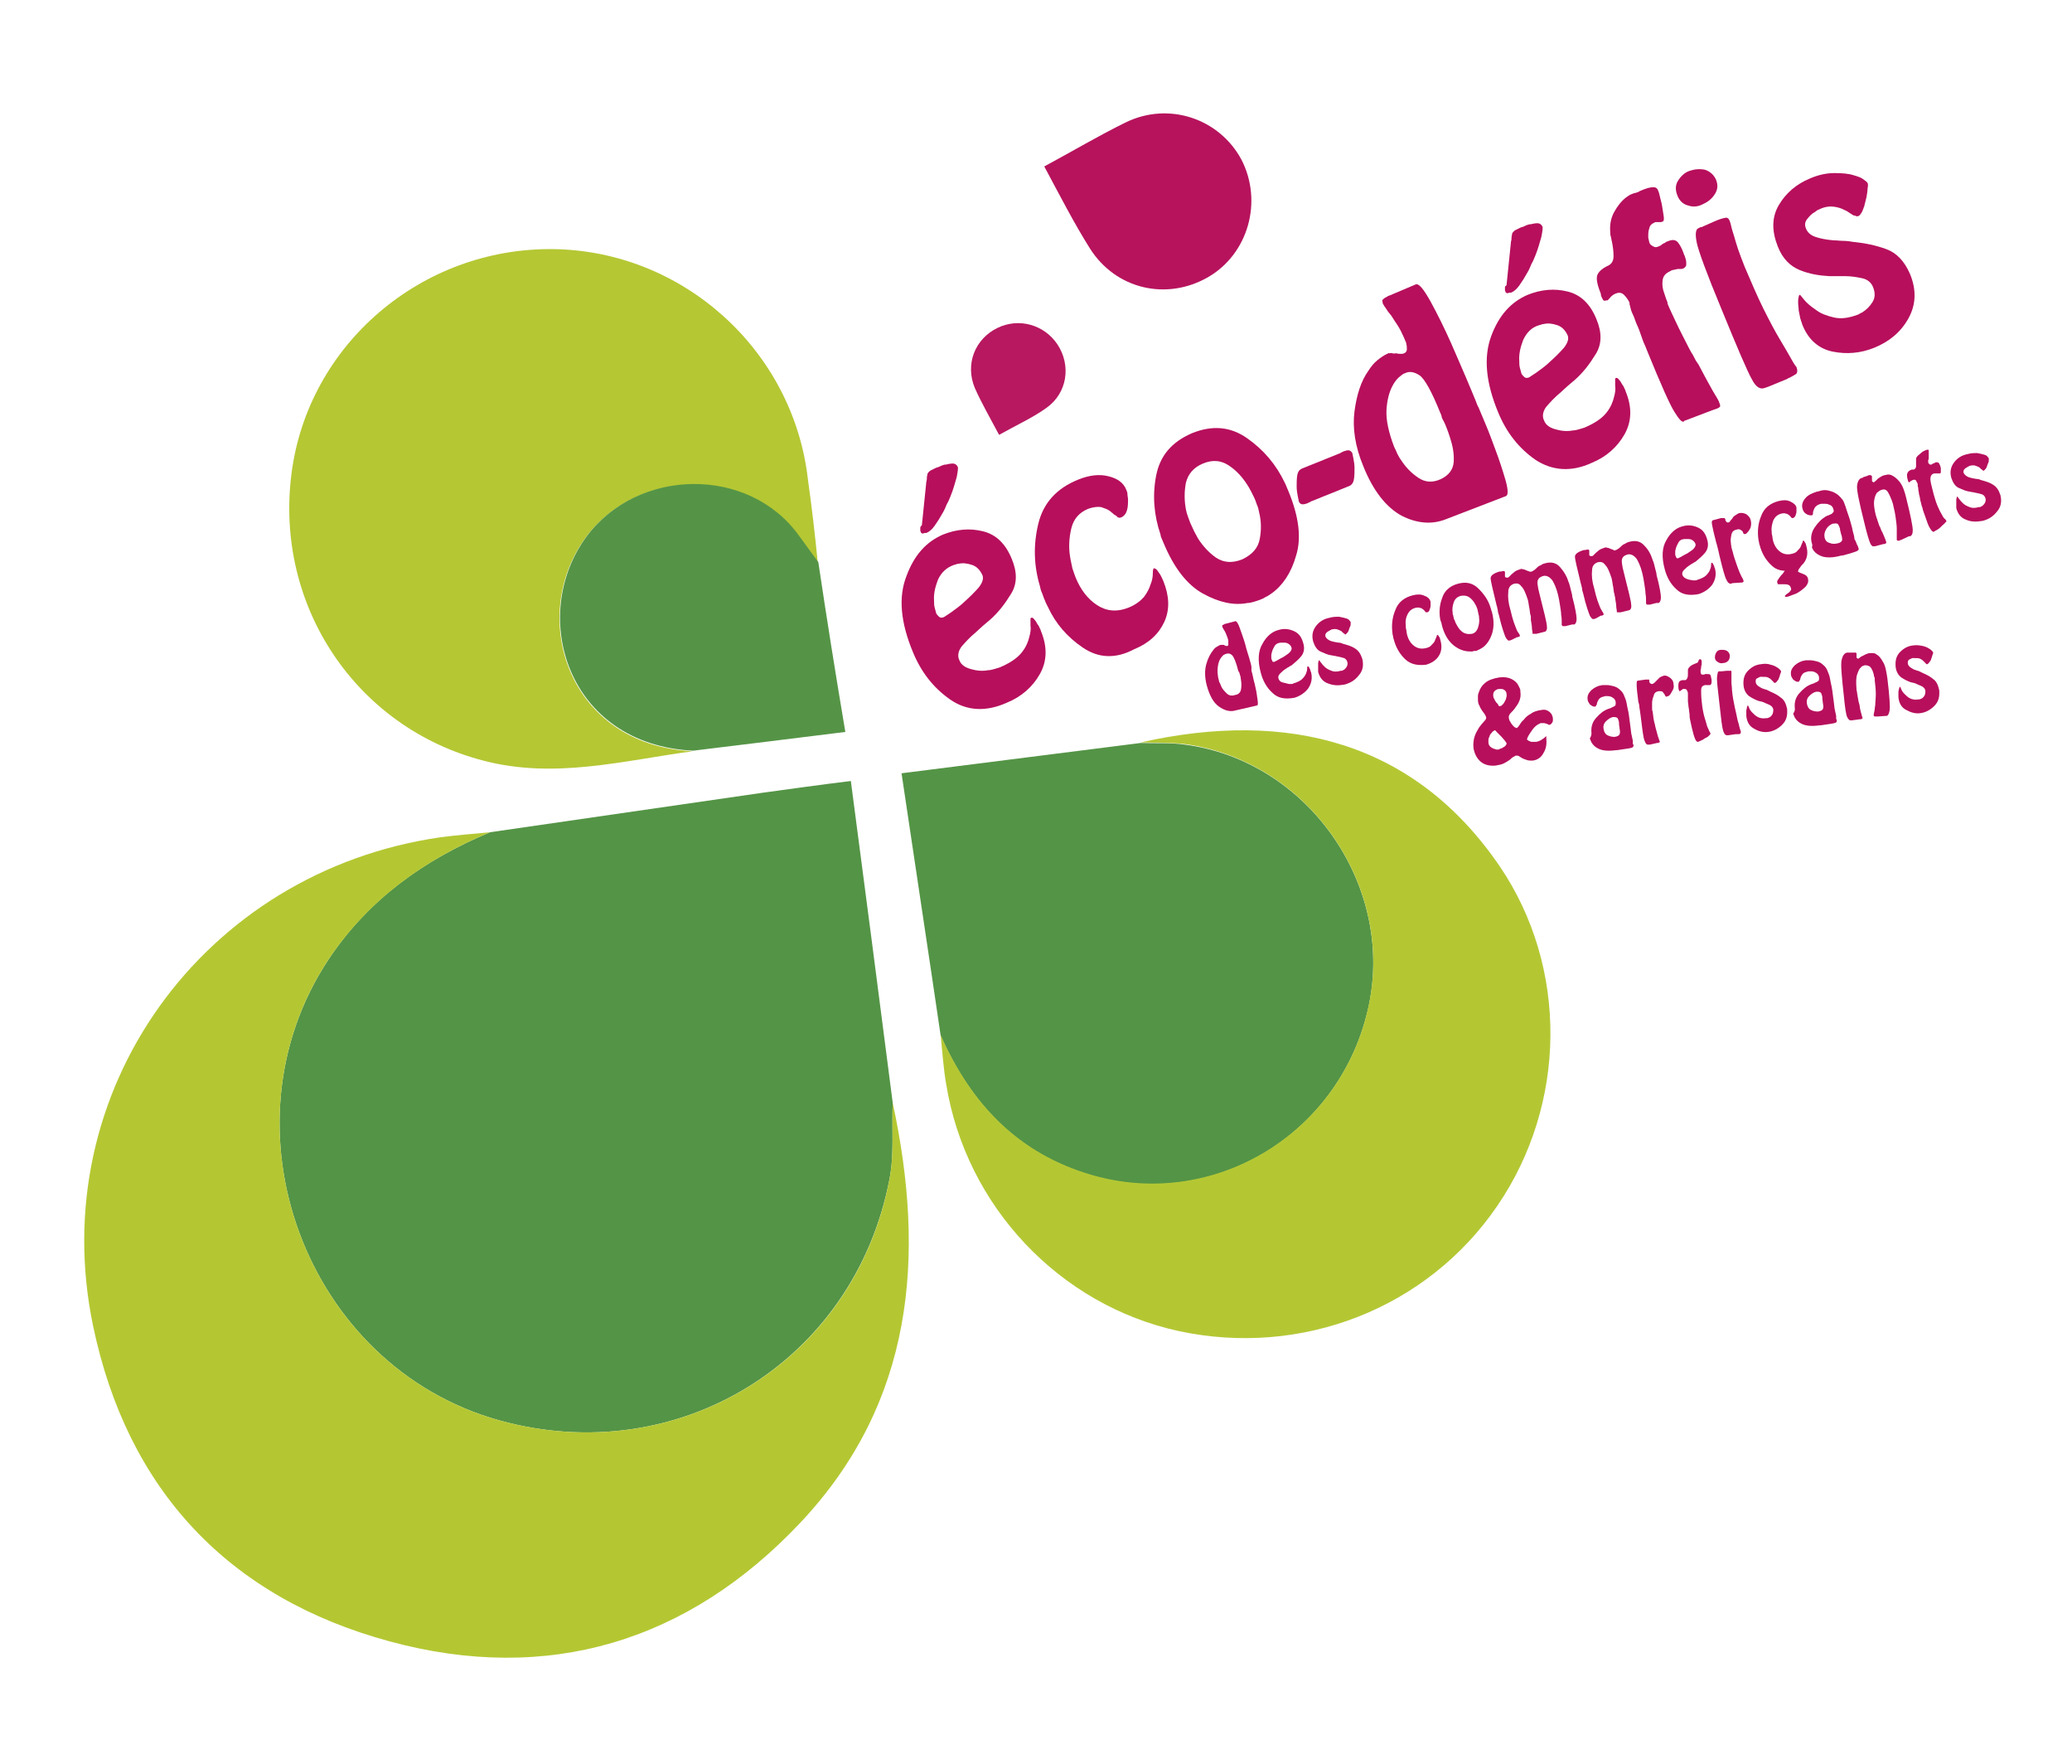<svg xmlns="http://www.w3.org/2000/svg" xmlns:xlink="http://www.w3.org/1999/xlink" id="Calque_1" x="0px" y="0px" viewBox="0 0 376 320" style="enable-background:new 0 0 376 320;" xml:space="preserve"><style type="text/css">	.st0{fill:#549446;}	.st1{fill:#B4C732;}	.st2{fill:#B5C733;}	.st3{fill:#B4C733;}	.st4{fill:#559446;}	.st5{fill:#B7135D;}	.st6{fill:#B81860;}	.st7{fill:#B70F5C;}</style><g>	<g>		<path class="st0" d="M162,200.1c-0.2,4.7,0.3,9.4-0.6,13.9c-6.4,33.1-38.4,52.7-70.8,43.7c-35.2-9.8-51.2-53.1-31-83.6   c7.3-11,17.4-18.1,29.3-23.1c16.6-2.4,33.2-4.8,49.7-7.2c5.1-0.7,10.1-1.4,15.8-2.1C157,161.4,159.5,180.7,162,200.1L162,200.1z"></path>		<path class="st1" d="M145.3,276.2c-20.4,21.7-45.9,29.4-74.6,21.6c-29.2-7.9-47.6-27.5-53.8-57.2c-8.9-42.5,19.9-82.5,63.1-88.7   c3-0.4,5.9-0.6,8.9-0.9c-11.9,5-22,12.2-29.3,23.1c-20.2,30.5-4.2,73.8,31,83.6c32.4,9,64.5-10.6,70.8-43.7   c0.9-4.5,0.4-9.3,0.6-13.9C168,228,165.8,254.4,145.3,276.2z"></path>		<path class="st2" d="M148.4,102.1c-1.1-1.6-2.3-3.2-3.5-4.8c-9.2-12.7-29.3-12.4-38.6,0.2c-10.5,14.2-3.5,37.7,19.4,38.8   c-12.6,1.7-25.1,5.1-38,1.7c-23.1-6-37.9-28.1-34.8-52.1c3-23.4,23.6-41,47.5-40.7c23.5,0.3,43.5,18.3,46.2,41.7   C147.3,91.9,147.9,97,148.4,102.1z"></path>		<path class="st0" d="M248.4,182.4c-4.9,23.2-28,37.3-50.2,30.9c-13.5-3.9-22-13-27.5-25.4c-2.3-15.7-4.7-31.4-7.1-47.6   c14.9-1.9,29.1-3.7,43.4-5.5c2.7,0.1,5.3-0.1,8,0.3C237.2,138,253,160.4,248.4,182.4z"></path>		<path class="st3" d="M271.7,218.8c-12.7,18.6-35.5,27.5-57.8,22.7c-21.6-4.7-38.6-22.6-42.2-44.8c-0.5-2.9-0.7-5.9-1-8.9   c5.5,12.4,14,21.5,27.5,25.4c22.2,6.4,45.4-7.7,50.2-30.9C253,160.4,237.2,138,215,135c-2.6-0.3-5.3-0.2-8-0.3   c26.7-6,49.7-0.1,65.1,22.4C284.7,175.6,284.3,200.4,271.7,218.8z"></path>		<path class="st4" d="M153.4,132.8c-9.6,1.2-18.6,2.3-27.6,3.4c-22.9-1.1-29.9-24.5-19.4-38.8c9.3-12.6,29.5-12.9,38.6-0.2   c1.2,1.6,2.3,3.2,3.5,4.8C150,112.1,151.6,122.1,153.4,132.8z"></path>		<path class="st5" d="M219.2,50.3c-7.5,4.3-16.7,2.2-21.4-5.2c-2.9-4.6-5.4-9.5-8.3-14.9c5.2-2.8,9.9-5.6,14.8-8   c7.8-3.8,17-0.7,21,6.8C229.2,36.6,226.5,46.1,219.2,50.3z"></path>		<path class="st6" d="M189.9,74c-2.5,1.8-5.4,3.1-8.6,4.9c-1.7-3.2-3.2-5.8-4.4-8.5c-1.8-4.3,0-8.9,4.1-10.9   c3.9-1.9,8.5-0.6,10.9,3C194.4,66.3,193.7,71.3,189.9,74z"></path>	</g>	<g>		<g>			<path class="st7" d="M172.4,126.9c-3-2.1-5.2-4.9-6.7-8.5c-2.3-5.5-2.7-10.1-1.2-13.9c1.4-3.8,3.6-6.2,6.6-7.5    c2.5-1,4.9-1.2,7.3-0.6c2.4,0.6,4.1,2.3,5.2,5c1,2.4,1,4.5-0.1,6.3c-1.1,1.8-2.3,3.4-3.9,4.8c-0.4,0.3-0.8,0.7-1.3,1.1    c-0.4,0.4-0.8,0.7-1.2,1.1c-1.1,0.9-1.9,1.8-2.6,2.6c-0.6,0.8-0.8,1.7-0.4,2.5c0.3,0.8,1,1.3,2.1,1.6c1,0.3,2.1,0.4,3.1,0.2    c0.4,0,0.7-0.1,1.1-0.2c0.3-0.1,0.7-0.2,1-0.3c1.9-0.8,3.2-1.7,4-2.7c0.8-1,1.2-2,1.4-2.9c0.2-0.7,0.3-1.4,0.2-2c0-0.6,0-1,0-1.2    c0,0,0-0.1,0-0.1c0,0,0,0,0.1-0.1c0.2-0.1,0.4,0,0.6,0.3c0.2,0.2,0.4,0.5,0.6,0.9c0.2,0.2,0.3,0.5,0.4,0.7    c0.1,0.2,0.2,0.4,0.2,0.5c1.2,2.9,1.1,5.5-0.2,7.8s-3.3,4.1-6,5.2C178.9,129.2,175.4,129,172.4,126.9z M167.3,95.2l0.8-7.8    c0.1-0.3,0.1-0.6,0.1-0.8c0-0.2,0.1-0.4,0.1-0.6c0.1-0.3,0.3-0.4,0.5-0.6c0.2-0.1,0.6-0.3,1-0.5c0.1,0,0.2-0.1,0.3-0.1    c0.1,0,0.2-0.1,0.3-0.1c0.1,0,0.1-0.1,0.2-0.1c0.1,0,0.2-0.1,0.2-0.1c0.1,0,0.2-0.1,0.3-0.1c0.1,0,0.2-0.1,0.3-0.1    c0,0,0.1,0,0.1,0c0,0,0.1,0,0.1,0c0.4-0.1,0.9-0.2,1.3-0.2c0.4,0,0.7,0.2,0.9,0.6c0.1,0.2,0,0.9-0.2,1.9c-0.3,1-0.6,2.2-1.1,3.4    c-0.2,0.5-0.4,1-0.7,1.5c-0.2,0.5-0.4,1-0.7,1.5c-0.5,0.9-1,1.7-1.5,2.4c-0.5,0.7-1,1.1-1.5,1.3c0,0-0.1,0-0.1,0s0,0-0.1,0    c0,0-0.1,0-0.1,0c-0.1,0-0.2,0.1-0.4,0.1c-0.1,0-0.2-0.1-0.3-0.2c0-0.1,0-0.1-0.1-0.3c0-0.1,0-0.2,0-0.3c0,0,0-0.1,0-0.1    c0-0.1,0-0.1,0-0.1c0-0.1,0-0.2,0.1-0.3C167.2,95.4,167.3,95.3,167.3,95.2L167.3,95.2z M170.2,105.2c-0.5,1.3-0.8,2.6-0.7,3.8    c0,0.4,0,0.8,0.1,1.2c0.1,0.4,0.2,0.7,0.3,1.1c0.1,0.2,0.3,0.4,0.5,0.6c0.2,0.2,0.5,0.2,0.8,0.1c0.1,0,0.6-0.4,1.4-0.9    c0.8-0.6,1.7-1.2,2.5-2c0.9-0.8,1.8-1.7,2.5-2.5c0.7-0.9,0.9-1.6,0.7-2.2c-0.4-0.9-1-1.6-1.9-1.9c-0.9-0.3-1.7-0.4-2.5-0.2    c-0.1,0-0.3,0-0.4,0.1c-0.1,0-0.3,0.1-0.4,0.1C171.7,103,170.8,103.9,170.2,105.2z"></path>			<path class="st7" d="M196.5,117.5c-2.8-1.9-4.9-4.3-6.3-7.3c-0.1-0.2-0.2-0.4-0.3-0.6c-0.1-0.2-0.2-0.4-0.3-0.7    c-0.2-0.4-0.3-0.8-0.5-1.3c-0.2-0.4-0.3-0.8-0.4-1.3c-1.1-3.7-1.2-7.4-0.3-11.2c0.9-3.8,3.3-6.5,7.3-8.1c2-0.8,3.8-1,5.4-0.6    c1.7,0.4,2.8,1.2,3.3,2.5c0.1,0.2,0.2,0.5,0.2,0.8s0.1,0.6,0.1,0.9c0,0.7,0,1.4-0.2,2c-0.2,0.7-0.6,1.1-1.1,1.3    c-0.1,0-0.3,0.1-0.4,0c-0.1,0-0.3-0.1-0.4-0.3c-0.2-0.1-0.4-0.2-0.6-0.4c-0.2-0.2-0.4-0.3-0.6-0.5c-0.4-0.3-1-0.5-1.6-0.7    c-0.6-0.1-1.4,0-2.3,0.3c-1.7,0.7-2.7,1.9-3.1,3.6c-0.4,1.7-0.5,3.5-0.2,5.2c0.1,0.7,0.3,1.4,0.4,2c0.2,0.6,0.4,1.2,0.6,1.7    c0.9,2.2,2.2,3.9,3.9,5c1.7,1.1,3.6,1.3,5.8,0.4c1.2-0.5,2.1-1.2,2.7-1.9c0.6-0.8,1-1.6,1.2-2.3c0.3-0.7,0.4-1.4,0.4-2    c0-0.6,0.1-0.9,0.2-0.9c0,0,0.1,0,0.1,0s0.1,0.1,0.2,0.1c0.2,0.1,0.4,0.4,0.6,0.7c0.3,0.4,0.5,0.8,0.8,1.5    c1.1,2.7,1.2,5.2,0.2,7.4s-2.8,3.9-5.5,5C202.4,119.6,199.3,119.4,196.5,117.5z"></path>			<path class="st7" d="M227.5,109.2c-0.4,0.1-0.7,0.2-1.1,0.2c-2.5,0.5-5.2-0.1-8.1-1.7c-2.9-1.6-5.3-4.7-7.2-9.3    c-0.1-0.2-0.2-0.5-0.3-0.7c-0.1-0.2-0.2-0.5-0.2-0.7c-1.2-3.5-1.5-7.1-0.8-10.7c0.7-3.6,2.8-6.1,6.5-7.7c3.7-1.5,7-1.2,10,0.9    s5.3,4.8,6.9,8.2c0.1,0.2,0.2,0.4,0.3,0.7c0.1,0.2,0.2,0.5,0.3,0.7c1.9,4.6,2.4,8.5,1.4,11.7c-0.9,3.2-2.5,5.5-4.5,6.9    c-0.3,0.2-0.7,0.5-1,0.6c-0.3,0.2-0.7,0.4-1,0.5S227.9,109.1,227.5,109.2z M228.6,97.8c0.3-1.6,0.3-3.2-0.1-4.8    c-0.1-0.5-0.2-1-0.4-1.4c-0.2-0.5-0.3-0.9-0.5-1.3c-0.2-0.4-0.4-0.8-0.6-1.2c-0.2-0.4-0.5-0.9-0.7-1.2c-0.9-1.4-2-2.6-3.4-3.5    c-1.4-0.9-2.9-1-4.6-0.3s-2.7,1.9-3.1,3.5c-0.3,1.6-0.3,3.2,0,4.8c0.1,0.5,0.2,0.9,0.4,1.4c0.2,0.5,0.3,0.9,0.5,1.3    c0.2,0.4,0.4,0.9,0.6,1.3c0.2,0.4,0.5,0.9,0.7,1.3c0.9,1.4,2,2.6,3.3,3.5c1.4,0.9,2.9,1,4.7,0.3    C227.3,100.6,228.3,99.4,228.6,97.8z"></path>			<path class="st7" d="M238.1,90.9c-0.1,0-0.2,0.1-0.4,0.2s-0.3,0.1-0.4,0.2c-0.3,0.1-0.6,0.2-0.9,0.2s-0.5-0.1-0.7-0.5    c0-0.1-0.1-0.4-0.2-1c-0.1-0.5-0.2-1.1-0.2-1.7c0-0.7,0-1.4,0.1-2c0.1-0.7,0.4-1.1,0.9-1.3l6.7-2.7c0.1,0,0.2-0.1,0.4-0.2    c0.1-0.1,0.3-0.1,0.4-0.2c0.3-0.1,0.6-0.2,0.9-0.2c0.3,0,0.5,0.2,0.7,0.5c0,0.1,0.1,0.4,0.2,1c0.1,0.5,0.2,1.1,0.2,1.7    c0,0.7,0,1.4-0.1,2c-0.1,0.7-0.4,1.1-0.9,1.3L238.1,90.9z"></path>			<path class="st7" d="M262.4,94.2c-2.5,1-5.2,0.8-8-0.6c-2.8-1.5-5.2-4.5-7-9c-1.5-3.6-2-7-1.6-10c0.4-3,1.2-5.5,2.5-7.3    c0.5-0.8,1-1.4,1.6-1.9c0.6-0.5,1.2-0.9,1.8-1.2c0.1,0,0.1,0,0.2-0.1s0.1,0,0.2,0c0.2,0,0.4-0.1,0.6,0s0.4,0,0.7,0    c0.3,0.1,0.6,0.1,0.8,0.1s0.4,0,0.6-0.1c0.3-0.1,0.5-0.4,0.5-0.7c0-0.3,0-0.7-0.1-1c0-0.2-0.1-0.4-0.2-0.6    c-0.1-0.2-0.1-0.3-0.2-0.5c-0.4-0.9-0.8-1.7-1.2-2.3c-0.4-0.6-0.8-1.2-1.1-1.7c-0.3-0.4-0.7-0.8-0.9-1.2    c-0.3-0.4-0.5-0.7-0.7-1.1c0,0,0-0.1,0-0.1s0-0.1,0-0.1c-0.1-0.2-0.1-0.4,0.1-0.5c0.1-0.1,0.3-0.3,0.6-0.4    c0.1-0.1,0.2-0.1,0.3-0.2c0.1,0,0.2-0.1,0.3-0.1l4.7-2c0.6-0.2,1.4,0.8,2.7,3.1c1.2,2.2,2.5,4.8,3.7,7.5c0.9,2.1,1.8,4.1,2.6,6    c0.8,1.9,1.4,3.3,1.8,4.3c0.1,0.2,0.1,0.3,0.2,0.5c0,0.1,0.1,0.2,0.1,0.3c0,0.1,0.1,0.1,0.1,0.2c0,0.1,0.1,0.2,0.2,0.4    c0.3,0.7,0.7,1.7,1.3,3.1c0.6,1.4,1.1,2.8,1.7,4.4c0.8,2.1,1.4,4,1.9,5.7c0.5,1.8,0.5,2.7,0.1,2.9L262.4,94.2z M263.8,83.8    c0.1-1.5-0.2-3-0.7-4.5c-0.2-0.6-0.4-1.2-0.6-1.7c-0.2-0.5-0.4-1-0.7-1.5c-0.1-0.2-0.2-0.4-0.2-0.6c-0.1-0.2-0.1-0.4-0.2-0.5    c-1.6-4-2.9-6.3-3.8-6.9c-0.9-0.6-1.8-0.8-2.6-0.4c-0.4,0.1-0.7,0.4-1.2,0.8c-0.4,0.4-0.8,0.9-1.1,1.5c-0.6,1.1-1,2.6-1.1,4.4    c-0.1,1.8,0.4,4.1,1.4,6.7c0.2,0.4,0.4,0.8,0.6,1.3c0.2,0.4,0.5,0.9,0.8,1.3c0.8,1.2,1.8,2.2,3,3c1.2,0.8,2.5,0.9,3.9,0.3    C262.9,86.3,263.7,85.2,263.8,83.8z"></path>			<path class="st7" d="M278.6,83.4c-3-2.1-5.2-4.9-6.7-8.5c-2.3-5.5-2.7-10.1-1.3-13.9c1.4-3.8,3.6-6.2,6.6-7.5    c2.5-1,4.9-1.2,7.3-0.6c2.4,0.6,4.1,2.3,5.2,5c1,2.4,1,4.5-0.1,6.3c-1.1,1.8-2.3,3.4-3.9,4.8c-0.4,0.3-0.8,0.7-1.3,1.1    c-0.4,0.4-0.8,0.7-1.2,1.1c-1.1,0.9-1.9,1.8-2.6,2.6c-0.6,0.8-0.8,1.7-0.4,2.5c0.3,0.8,1,1.3,2.1,1.6c1,0.3,2.1,0.4,3.1,0.2    c0.4,0,0.7-0.1,1.1-0.2c0.3-0.1,0.7-0.2,1-0.3c1.9-0.8,3.2-1.7,4-2.7s1.2-2,1.4-2.9c0.2-0.7,0.3-1.4,0.2-2c0-0.6,0-1,0-1.2    c0,0,0-0.1,0-0.1c0,0,0,0,0.1-0.1c0.2-0.1,0.4,0,0.6,0.3c0.2,0.2,0.4,0.5,0.6,0.9c0.2,0.2,0.3,0.5,0.4,0.7    c0.1,0.2,0.2,0.4,0.2,0.5c1.2,2.9,1.1,5.5-0.2,7.8s-3.3,4.1-6,5.2C285.1,85.7,281.6,85.4,278.6,83.4z M273.4,51.6l0.8-7.8    c0.1-0.3,0.1-0.6,0.1-0.8c0-0.2,0.1-0.4,0.1-0.6c0.1-0.3,0.3-0.4,0.5-0.6c0.2-0.1,0.6-0.3,1-0.5c0.1,0,0.2-0.1,0.3-0.1    c0.1,0,0.2-0.1,0.3-0.1c0.1,0,0.1-0.1,0.2-0.1c0.1,0,0.2-0.1,0.2-0.1c0.1,0,0.2-0.1,0.3-0.1c0.1,0,0.2-0.1,0.3-0.1    c0,0,0.1,0,0.1,0c0,0,0.1,0,0.1,0c0.4-0.1,0.9-0.2,1.3-0.2c0.4,0,0.7,0.2,0.9,0.6c0.1,0.2,0,0.9-0.2,1.9c-0.3,1-0.6,2.2-1.1,3.4    c-0.2,0.5-0.4,1-0.7,1.5c-0.2,0.5-0.4,1-0.7,1.5c-0.5,0.9-1,1.7-1.5,2.4c-0.5,0.7-1,1.1-1.5,1.3c0,0-0.1,0-0.1,0c0,0,0,0-0.1,0    c0,0-0.1,0-0.1,0c-0.1,0-0.2,0.1-0.4,0.1c-0.1,0-0.2-0.1-0.3-0.2c0-0.1,0-0.1-0.1-0.3c0-0.1,0-0.2,0-0.3c0,0,0-0.1,0-0.1    c0-0.1,0-0.1,0-0.1c0-0.1,0-0.2,0.1-0.3C273.4,51.8,273.4,51.7,273.4,51.6L273.4,51.6z M276.4,61.7c-0.5,1.3-0.8,2.6-0.7,3.8    c0,0.4,0,0.8,0.1,1.2c0.1,0.4,0.2,0.7,0.3,1.1c0.1,0.2,0.3,0.4,0.5,0.6c0.2,0.2,0.5,0.2,0.8,0.1c0.1,0,0.6-0.4,1.4-0.9    c0.8-0.6,1.7-1.2,2.5-2c0.9-0.8,1.8-1.7,2.5-2.5c0.7-0.9,0.9-1.6,0.7-2.2c-0.4-0.9-1-1.6-1.9-1.9c-0.9-0.3-1.7-0.4-2.5-0.2    c-0.1,0-0.3,0-0.4,0.1c-0.1,0-0.3,0.1-0.4,0.1C277.9,59.4,277,60.4,276.4,61.7z"></path>			<path class="st7" d="M305.8,76.3C305.8,76.3,305.8,76.4,305.8,76.3c-0.1,0-0.2,0.1-0.2,0.1c0,0.1-0.1,0.1-0.1,0.1    c-0.3,0.1-0.8-0.4-1.6-1.7c-0.8-1.2-2.5-5-5.1-11.4c-0.2-0.6-0.5-1.1-0.7-1.7s-0.4-1.1-0.6-1.7c-0.2-0.6-0.5-1.1-0.7-1.7    c-0.2-0.6-0.4-1.1-0.7-1.7c0-0.1-0.1-0.2-0.1-0.3c0-0.1-0.1-0.2-0.1-0.4c0-0.1-0.1-0.2-0.1-0.4c0-0.1-0.1-0.2-0.1-0.4    c0,0,0-0.1,0-0.1s0-0.1,0-0.1c-0.3-0.6-0.6-1-1-1.4c-0.4-0.4-0.9-0.5-1.6-0.2c-0.2,0.1-0.4,0.2-0.5,0.3c-0.1,0.1-0.3,0.2-0.4,0.4    c-0.1,0.1-0.2,0.2-0.3,0.3s-0.1,0.2-0.2,0.2c0,0-0.1,0-0.1,0c0,0-0.1,0-0.1,0c-0.3,0.1-0.5,0.1-0.6-0.1c-0.1-0.2-0.3-0.5-0.4-0.9    c0,0,0-0.1,0-0.1c0,0,0-0.1,0-0.1c-0.7-1.7-0.9-2.9-0.6-3.5c0.3-0.6,0.9-1.1,1.7-1.5c0.8-0.3,1.2-0.9,1.2-1.8    c0-0.9-0.1-1.7-0.3-2.7c-0.1-0.3-0.1-0.6-0.2-0.9c-0.1-0.3-0.1-0.6-0.1-0.8c-0.1-1.3,0.1-2.5,0.7-3.6c0.6-1.1,1.3-2,2.2-2.7    c0.2-0.1,0.4-0.3,0.6-0.4c0.2-0.1,0.4-0.2,0.7-0.3c0.1,0,0.2-0.1,0.4-0.1c0.1,0,0.2-0.1,0.3-0.1c0.1,0,0.1,0,0.2-0.1    c0.1,0,0.1,0,0.2-0.1c0.7-0.3,1.4-0.6,2.1-0.7s1.1,0,1.3,0.6c0.1,0.2,0.2,0.5,0.3,1c0.1,0.5,0.3,1.1,0.4,1.7    c0.1,0.7,0.2,1.3,0.3,1.9c0.1,0.6,0,1-0.2,1c-0.2,0.1-0.3,0.1-0.4,0.1c-0.1,0-0.3,0-0.4,0c0,0-0.1,0-0.1,0c-0.1,0-0.2,0-0.3,0    c-0.1,0-0.2,0-0.3,0.1c-0.5,0.2-0.8,0.5-0.9,1c-0.2,0.5-0.2,1-0.2,1.5c0,0.2,0,0.4,0.1,0.6c0,0.2,0.1,0.4,0.1,0.5    c0.1,0.3,0.3,0.5,0.7,0.7c0.3,0.2,0.6,0.2,1,0c0.2-0.1,0.3-0.1,0.4-0.2c0.1-0.1,0.3-0.2,0.4-0.3c0.2-0.1,0.3-0.1,0.4-0.2    c0.1-0.1,0.3-0.2,0.4-0.2c0.9-0.4,1.5-0.3,1.9,0.2c0.4,0.5,0.7,1.1,1,1.9c0,0.1,0.1,0.3,0.2,0.5c0.1,0.2,0.1,0.4,0.2,0.6    c0.1,0.4,0.1,0.7,0.1,1c0,0.3-0.2,0.5-0.5,0.7c-0.1,0-0.2,0.1-0.4,0.1s-0.4,0-0.6,0c-0.2,0-0.3,0.1-0.5,0.1    c-0.1,0-0.3,0.1-0.5,0.1c-0.1,0-0.1,0-0.2,0.1c-0.1,0-0.1,0-0.2,0.1c-0.9,0.4-1.3,0.9-1.4,1.7c-0.1,0.8,0,1.5,0.3,2.3    c0.1,0.3,0.2,0.6,0.3,0.9c0.1,0.3,0.2,0.5,0.3,0.8c0,0,0,0.1,0,0.1c0,0,0,0.1,0,0.1c0.4,1,1,2.2,1.6,3.5c0.6,1.3,1.3,2.6,2,4    c0.3,0.6,0.6,1.2,1,1.8c0.3,0.6,0.6,1.2,1,1.7c1,1.9,1.8,3.4,2.6,4.8c0.8,1.3,1.2,2,1.2,2.2c0.2,0.4,0.2,0.7,0,0.8    c-0.1,0.1-0.3,0.2-0.6,0.3c-0.1,0-0.2,0.1-0.3,0.1c-0.1,0-0.2,0.1-0.3,0.1L305.8,76.3z"></path>			<path class="st7" d="M306.4,37.3c-0.9-0.2-1.6-0.8-2-1.8c-0.4-1-0.4-1.9,0.1-2.7c0.5-0.8,1.2-1.5,2.1-1.8s1.8-0.4,2.8-0.2    c0.9,0.3,1.6,0.9,2,1.8c0.4,1,0.3,1.8-0.2,2.6c-0.5,0.8-1.2,1.4-2.1,1.8C308.2,37.5,307.3,37.6,306.4,37.3z M320.8,70.2    c-0.1,0-0.2,0.1-0.3,0.1c-0.1,0-0.2,0.1-0.3,0.1c-0.8,0.3-1.6-0.2-2.3-1.6c-0.8-1.4-2.6-5.6-5.5-12.7c-2.7-6.5-4.2-10.6-4.5-12.1    c-0.3-1.5-0.2-2.4,0.3-2.6c0.1,0,0.1,0,0.2-0.1c0,0,0.1,0,0.2-0.1c0,0,0.1,0,0.2,0c0.1,0,0.1,0,0.2-0.1l2.5-1.1    c1-0.4,1.6-0.5,1.8-0.5c0.2,0,0.4,0.2,0.5,0.4c0.2,0.4,0.3,0.9,0.4,1.3c0.1,0.5,0.3,1,0.5,1.7c0.2,0.7,0.4,1.4,0.7,2.3    s0.7,1.9,1.2,3.2c1.2,2.8,2.3,5.4,3.4,7.6c1.1,2.2,2.1,4.1,3,5.6c0.9,1.5,1.6,2.7,2.1,3.6s0.8,1.3,0.9,1.4c0.2,0.5,0.2,0.9,0,1.2    c-0.3,0.2-0.6,0.4-1,0.6c-0.1,0-0.1,0.1-0.2,0.1s-0.1,0.1-0.2,0.1c-0.1,0-0.2,0.1-0.2,0.1c-0.1,0-0.1,0.1-0.2,0.1L320.8,70.2z"></path>			<path class="st7" d="M332.6,63.8c-2.5-0.5-4.4-2.1-5.5-4.8c-0.1-0.2-0.1-0.4-0.2-0.6c-0.1-0.2-0.1-0.4-0.2-0.6    c-0.1-0.5-0.2-1-0.3-1.5c0-0.5-0.1-0.9-0.1-1.4c0-0.4,0-0.7,0.1-1c0-0.2,0.1-0.4,0.2-0.4c0.1,0,0.3,0.3,0.8,0.9    c0.5,0.6,1.2,1.2,2.1,1.8c0.9,0.7,2,1.1,3.3,1.4s2.7,0.1,4.3-0.5c0.1,0,0.2-0.1,0.4-0.2c0.1-0.1,0.2-0.1,0.4-0.2    c0.8-0.5,1.4-1.1,1.9-1.9s0.5-1.7,0.1-2.7c-0.3-0.8-1-1.4-1.9-1.6s-2-0.4-3.2-0.4c-0.4,0-0.9,0-1.4,0c-0.5,0-1,0-1.5,0    c-1.8-0.1-3.6-0.4-5.3-1.1s-3.1-2-4-4.3c-1.1-2.8-1.1-5.3,0.2-7.5c1.3-2.2,3.2-3.8,5.6-4.8c1.6-0.7,3.1-1,4.5-1    c1.4,0,2.6,0.1,3.5,0.4c0.7,0.2,1.3,0.4,1.7,0.7c0.4,0.3,0.7,0.5,0.8,0.7s0.1,0.5,0,1c0,0.5-0.1,1-0.2,1.6    c-0.1,0.3-0.1,0.5-0.2,0.8c-0.1,0.3-0.1,0.5-0.2,0.8c-0.2,0.5-0.3,0.9-0.5,1.2c-0.2,0.3-0.4,0.6-0.6,0.6c-0.1,0-0.2,0.1-0.4,0    s-0.2-0.1-0.4-0.1c-0.2-0.1-0.5-0.3-0.8-0.5c-0.3-0.2-0.6-0.4-0.9-0.5c-0.5-0.3-1.2-0.5-1.9-0.6c-0.8-0.1-1.7,0-2.7,0.5    c-0.2,0.1-0.3,0.1-0.4,0.2c-0.1,0.1-0.3,0.2-0.4,0.3c-0.6,0.3-1,0.8-1.4,1.3c-0.4,0.5-0.4,1.1-0.2,1.6c0.3,0.8,0.9,1.3,1.8,1.6    s2,0.5,3.2,0.6c0.6,0,1.2,0.1,1.8,0.1c0.6,0,1.3,0.1,1.9,0.2c2,0.2,4,0.6,5.9,1.3c1.9,0.7,3.3,2.2,4.3,4.5    c1.2,2.9,1.1,5.6-0.3,8.1c-1.4,2.5-3.5,4.2-6.2,5.3C337.6,64.1,335.1,64.3,332.6,63.8z"></path>		</g>	</g>	<g>		<g>			<path class="st7" d="M224.2,128.9c-1,0.3-2,0-3-0.7c-1-0.7-1.7-2-2.2-3.8c-0.4-1.5-0.4-2.8-0.1-3.9c0.3-1.1,0.8-2,1.3-2.6    c0.2-0.3,0.5-0.5,0.7-0.6c0.3-0.2,0.5-0.3,0.7-0.3c0,0,0,0,0.1,0c0,0,0,0,0.1,0c0.1,0,0.2,0,0.2,0c0.1,0,0.2,0,0.2,0.1    c0.1,0,0.2,0.1,0.3,0.1c0.1,0,0.2,0,0.2,0c0.1,0,0.2-0.1,0.2-0.2c0-0.1,0-0.3,0-0.4c0-0.1,0-0.2,0-0.2c0-0.1,0-0.1,0-0.2    c-0.1-0.4-0.2-0.7-0.3-0.9c-0.1-0.3-0.2-0.5-0.3-0.7c-0.1-0.2-0.2-0.3-0.3-0.5c-0.1-0.2-0.2-0.3-0.2-0.5c0,0,0,0,0,0c0,0,0,0,0,0    c0-0.1,0-0.2,0.1-0.2s0.1-0.1,0.2-0.1c0,0,0.1,0,0.1-0.1c0,0,0.1,0,0.1,0l1.9-0.5c0.2,0,0.5,0.4,0.8,1.3c0.3,0.9,0.7,1.9,1,3    c0.2,0.9,0.5,1.7,0.7,2.4c0.2,0.8,0.4,1.3,0.4,1.7c0,0.1,0,0.1,0,0.2c0,0,0,0.1,0,0.1c0,0,0,0.1,0,0.1c0,0,0,0.1,0,0.2    c0.1,0.3,0.2,0.7,0.3,1.2c0.1,0.6,0.3,1.1,0.4,1.7c0.2,0.8,0.3,1.6,0.4,2.3c0.1,0.7,0.1,1.1-0.1,1.1L224.2,128.9z M225.2,125.1    c0.1-0.6,0.1-1.1,0-1.7c0-0.2-0.1-0.5-0.1-0.7c-0.1-0.2-0.1-0.4-0.2-0.6c0-0.1,0-0.2-0.1-0.2s0-0.1-0.1-0.2    c-0.4-1.6-0.8-2.5-1.1-2.8c-0.3-0.3-0.6-0.4-1-0.3c-0.1,0-0.3,0.1-0.5,0.2c-0.2,0.1-0.3,0.3-0.5,0.5c-0.3,0.4-0.5,0.9-0.6,1.6    c-0.1,0.7-0.1,1.6,0.2,2.6c0,0.2,0.1,0.3,0.2,0.5c0.1,0.2,0.1,0.3,0.2,0.5c0.2,0.5,0.6,0.9,1,1.3c0.4,0.4,0.9,0.5,1.5,0.3    C224.8,126,225.1,125.6,225.2,125.1z"></path>			<path class="st7" d="M230.9,125.7c-1-0.9-1.7-2.1-2.1-3.6c-0.6-2.2-0.5-4,0.3-5.3c0.7-1.3,1.7-2.2,2.9-2.5c1-0.3,1.9-0.2,2.8,0.2    c0.9,0.4,1.4,1.1,1.7,2.2c0.3,1,0.1,1.8-0.4,2.4c-0.5,0.6-1.1,1.1-1.7,1.6c-0.2,0.1-0.4,0.2-0.5,0.3c-0.2,0.1-0.4,0.2-0.5,0.3    c-0.5,0.3-0.8,0.6-1.1,0.9c-0.3,0.3-0.4,0.6-0.3,0.9c0.1,0.3,0.3,0.6,0.7,0.7s0.8,0.2,1.2,0.3c0.1,0,0.3,0,0.4,0    c0.1,0,0.3,0,0.4-0.1c0.7-0.2,1.3-0.5,1.6-0.8s0.6-0.7,0.7-1c0.1-0.3,0.2-0.5,0.2-0.8c0-0.2,0-0.4,0.1-0.5c0,0,0,0,0,0    c0,0,0,0,0,0c0.1,0,0.1,0,0.2,0.1s0.1,0.2,0.2,0.4c0.1,0.1,0.1,0.2,0.1,0.3c0,0.1,0.1,0.2,0.1,0.2c0.3,1.1,0.1,2.1-0.5,3    c-0.6,0.8-1.5,1.4-2.5,1.7C233.2,126.9,231.9,126.7,230.9,125.7z M231.2,117.4c-0.3,0.5-0.4,0.9-0.5,1.4c0,0.2,0,0.3,0,0.5    c0,0.2,0,0.3,0.1,0.4c0,0.1,0.1,0.2,0.1,0.3c0.1,0.1,0.2,0.1,0.3,0.1c0,0,0.2-0.1,0.6-0.3c0.3-0.2,0.7-0.4,1.1-0.6    c0.4-0.3,0.8-0.5,1.1-0.8c0.3-0.3,0.4-0.6,0.4-0.8c-0.1-0.4-0.3-0.6-0.6-0.8c-0.3-0.2-0.6-0.2-0.9-0.2c-0.1,0-0.1,0-0.2,0    c-0.1,0-0.1,0-0.2,0C231.9,116.6,231.4,116.9,231.2,117.4z"></path>			<path class="st7" d="M241,124c-0.9-0.3-1.5-1-1.8-2.1c0-0.1,0-0.1,0-0.2c0-0.1,0-0.2,0-0.3c0-0.2,0-0.4,0-0.6c0-0.2,0-0.4,0-0.5    c0-0.1,0.1-0.3,0.1-0.4c0-0.1,0.1-0.1,0.1-0.1c0,0,0.1,0.1,0.3,0.4c0.2,0.3,0.4,0.5,0.7,0.8c0.3,0.3,0.7,0.5,1.2,0.7    c0.5,0.2,1,0.2,1.7,0c0,0,0.1,0,0.1,0c0,0,0.1,0,0.1,0c0.3-0.1,0.6-0.3,0.8-0.6s0.3-0.6,0.2-1c-0.1-0.3-0.3-0.6-0.6-0.7    c-0.3-0.1-0.7-0.2-1.2-0.3c-0.2,0-0.3-0.1-0.5-0.1c-0.2,0-0.4-0.1-0.6-0.1c-0.7-0.1-1.3-0.4-2-0.7c-0.6-0.3-1-0.9-1.3-1.8    c-0.3-1.1-0.1-2,0.5-2.8c0.6-0.8,1.4-1.3,2.4-1.5c0.7-0.2,1.2-0.2,1.8-0.2c0.5,0.1,1,0.2,1.3,0.3c0.3,0.1,0.5,0.2,0.6,0.4    c0.1,0.1,0.2,0.2,0.2,0.3s0,0.2,0,0.4s-0.1,0.4-0.2,0.6c0,0.1-0.1,0.2-0.1,0.3c0,0.1-0.1,0.2-0.1,0.3c-0.1,0.2-0.2,0.3-0.3,0.4    c-0.1,0.1-0.2,0.2-0.2,0.2c0,0-0.1,0-0.1,0c0,0-0.1,0-0.1-0.1c-0.1-0.1-0.2-0.1-0.3-0.2c-0.1-0.1-0.2-0.2-0.3-0.3    c-0.2-0.1-0.4-0.2-0.7-0.3c-0.3-0.1-0.6-0.1-1,0c-0.1,0-0.1,0-0.2,0.1c-0.1,0-0.1,0-0.2,0.1c-0.2,0.1-0.4,0.2-0.6,0.4    c-0.2,0.2-0.2,0.4-0.2,0.6c0.1,0.3,0.3,0.5,0.6,0.7c0.3,0.2,0.7,0.3,1.2,0.4c0.2,0,0.4,0.1,0.7,0.1c0.2,0,0.5,0.1,0.7,0.2    c0.7,0.2,1.5,0.4,2.1,0.8c0.7,0.4,1.1,1,1.4,1.9c0.3,1.2,0.1,2.2-0.6,3c-0.7,0.9-1.5,1.4-2.6,1.7C242.9,124.4,242,124.4,241,124z    "></path>			<path class="st7" d="M255.1,119.7c-0.9-0.8-1.6-1.9-2-3.1c0-0.1-0.1-0.2-0.1-0.3c0-0.1,0-0.2-0.1-0.3c0-0.2-0.1-0.3-0.1-0.5    c0-0.2-0.1-0.3-0.1-0.5c-0.2-1.4-0.1-2.9,0.5-4.3c0.5-1.4,1.6-2.3,3.2-2.7c0.8-0.2,1.5-0.2,2.1,0.1c0.6,0.2,1,0.6,1.1,1.1    c0,0.1,0,0.2,0,0.3s0,0.2,0,0.4c0,0.3-0.1,0.5-0.2,0.8s-0.3,0.4-0.5,0.4c0,0-0.1,0-0.1,0c-0.1,0-0.1-0.1-0.1-0.1    c-0.1,0-0.1-0.1-0.2-0.2c-0.1-0.1-0.1-0.1-0.2-0.2c-0.2-0.1-0.3-0.3-0.6-0.3c-0.2-0.1-0.5-0.1-0.9,0c-0.7,0.2-1.1,0.6-1.4,1.2    s-0.4,1.3-0.3,2c0,0.3,0,0.5,0.1,0.8c0,0.2,0.1,0.5,0.1,0.7c0.2,0.9,0.6,1.6,1.2,2.1c0.6,0.5,1.3,0.7,2.2,0.5    c0.5-0.1,0.9-0.3,1.1-0.6c0.3-0.3,0.5-0.5,0.6-0.8c0.1-0.3,0.2-0.5,0.3-0.7c0-0.2,0.1-0.3,0.1-0.3c0,0,0,0,0.1,0c0,0,0,0,0.1,0.1    c0.1,0.1,0.1,0.2,0.2,0.3c0.1,0.1,0.1,0.3,0.2,0.6c0.3,1.1,0.2,2-0.3,2.8c-0.5,0.8-1.3,1.3-2.3,1.6    C257.2,120.8,256,120.5,255.1,119.7z"></path>			<path class="st7" d="M267.2,118.2c-0.1,0-0.3,0-0.4,0c-1,0-2-0.3-3-1.1c-1-0.8-1.8-2.1-2.2-3.9c0-0.1,0-0.2-0.1-0.3    c0-0.1,0-0.2-0.1-0.3c-0.3-1.4-0.2-2.8,0.3-4.1c0.4-1.3,1.4-2.2,2.9-2.6c1.5-0.4,2.7-0.1,3.7,0.9c1,1,1.8,2.1,2.2,3.5    c0,0.1,0.1,0.2,0.1,0.3c0,0.1,0,0.2,0.1,0.3c0.5,1.8,0.4,3.3-0.1,4.5c-0.5,1.2-1.2,2-2.1,2.4c-0.1,0.1-0.3,0.1-0.4,0.2    c-0.1,0.1-0.3,0.1-0.4,0.1C267.5,118.1,267.4,118.1,267.2,118.2z M268.2,113.9c0.2-0.6,0.3-1.2,0.2-1.8c0-0.2,0-0.4-0.1-0.6    c0-0.2-0.1-0.4-0.1-0.5c0-0.2-0.1-0.3-0.1-0.5c-0.1-0.2-0.1-0.3-0.2-0.5c-0.3-0.6-0.6-1.1-1.1-1.5c-0.5-0.4-1-0.5-1.7-0.4    c-0.7,0.2-1.1,0.6-1.3,1.2c-0.2,0.6-0.3,1.2-0.2,1.8c0,0.2,0,0.4,0.1,0.5c0,0.2,0.1,0.4,0.1,0.5c0,0.2,0.1,0.3,0.2,0.5    c0.1,0.2,0.1,0.4,0.2,0.5c0.3,0.6,0.6,1.1,1.1,1.5c0.5,0.4,1.1,0.5,1.8,0.4C267.6,114.9,268,114.5,268.2,113.9z"></path>			<path class="st7" d="M274.3,116.1C274.3,116.1,274.3,116.1,274.3,116.1c-0.1,0-0.1,0-0.2,0.1c0,0,0,0-0.1,0c0,0,0,0-0.1,0    c-0.2,0.1-0.4-0.1-0.7-0.6c-0.2-0.5-0.7-1.8-1.2-4c-0.1-0.3-0.2-0.6-0.2-0.9c-0.1-0.3-0.1-0.6-0.2-0.8c-0.7-2.9-1.1-4.5-1.1-5    c0-0.5,0.6-0.9,1.6-1.2c0,0,0.1,0,0.1,0c0,0,0.1,0,0.1,0c0,0,0,0,0,0c0,0,0,0,0,0c0.2,0,0.4-0.1,0.5-0.1c0.2,0,0.3,0.1,0.3,0.2    c0,0,0,0.1,0,0.2c0,0.1,0,0.2,0,0.2c0,0,0,0,0,0c0,0,0,0,0,0c0,0.1,0,0.1,0,0.2c0,0.1,0,0.1,0,0.2c0,0.1,0.1,0.1,0.2,0.2    c0.1,0,0.2,0,0.3,0c0.1,0,0.2-0.1,0.3-0.2c0.1-0.1,0.2-0.2,0.4-0.4c0,0,0,0,0,0c0,0,0,0,0,0c0.2-0.2,0.4-0.3,0.6-0.5    c0.3-0.2,0.6-0.3,0.9-0.4c0.2-0.1,0.4-0.1,0.6,0c0.2,0,0.4,0.1,0.6,0.2c0.2,0.1,0.4,0.1,0.5,0.2c0.2,0,0.3,0.1,0.4,0    c0.1,0,0.3-0.1,0.4-0.2c0.2-0.1,0.3-0.2,0.5-0.4c0.2-0.2,0.4-0.4,0.7-0.5c0.3-0.2,0.5-0.3,0.9-0.4c1.1-0.3,2-0.1,2.7,0.7    s1.2,1.6,1.5,2.6c0.2,0.4,0.3,0.9,0.4,1.3c0.1,0.4,0.2,0.8,0.3,1.2c0,0,0,0,0,0.1c0,0,0,0,0,0.1c0.6,2.2,0.8,3.6,0.8,4.1    c0,0.6-0.2,0.9-0.4,1c0,0,0,0,0,0c0,0,0,0,0,0c0,0,0,0-0.1,0c0,0,0,0-0.1,0c0,0-0.1,0-0.1,0c0,0,0,0-0.1,0l-1.2,0.3c0,0,0,0,0,0    c0,0,0,0,0,0c0,0-0.1,0-0.1,0c0,0-0.1,0-0.1,0c-0.1,0-0.2,0-0.3,0c-0.1,0-0.1-0.1-0.2-0.2c0-0.1,0-0.3,0-0.6c0-0.3,0-0.7-0.1-1.2    c0-0.5-0.1-1-0.2-1.7c-0.1-0.6-0.2-1.3-0.4-2.1c-0.3-1.2-0.7-2-1-2.5c-0.4-0.5-0.7-0.7-1.1-0.8c-0.2,0-0.3-0.1-0.4,0    c-0.1,0-0.3,0-0.4,0.1c0,0,0,0,0,0c-0.3,0.1-0.6,0.3-0.7,0.6c-0.2,0.3-0.1,1.2,0.3,2.7c0.8,3.2,1.3,5.1,1.3,5.7    c0.1,0.6-0.1,0.9-0.3,1l-1.6,0.4c0,0-0.1,0-0.1,0s-0.1,0-0.1,0c0,0-0.1,0-0.1,0s0,0-0.1,0c-0.1,0-0.2,0-0.2,0    c-0.1,0-0.1,0-0.1-0.1c0-0.1,0-0.3-0.1-0.8c0-0.5-0.1-1-0.2-1.6c0-0.2,0-0.3,0-0.5c0-0.2,0-0.3-0.1-0.5c-0.1-0.4-0.1-0.9-0.2-1.3    c-0.1-0.4-0.1-0.8-0.2-1.1c0-0.2-0.1-0.4-0.2-0.7c-0.1-0.3-0.2-0.6-0.3-0.8c-0.2-0.5-0.4-0.9-0.8-1.3c-0.3-0.4-0.7-0.5-1.2-0.4    c-0.7,0.2-1.1,0.7-1.1,1.5c-0.1,0.9,0,2,0.4,3.3c0.2,0.9,0.4,1.6,0.6,2.2c0.2,0.6,0.4,1,0.5,1.3c0.1,0.3,0.3,0.6,0.4,0.7    c0.1,0.2,0.2,0.3,0.2,0.4c0,0.1,0,0.2-0.1,0.2c-0.1,0-0.2,0.1-0.2,0.1c0,0-0.1,0-0.1,0c0,0-0.1,0-0.1,0L274.3,116.1z"></path>			<path class="st7" d="M289.6,112.2C289.6,112.2,289.6,112.2,289.6,112.2c-0.1,0-0.1,0-0.2,0.1c0,0,0,0-0.1,0c0,0,0,0-0.1,0    c-0.2,0.1-0.4-0.1-0.7-0.6c-0.2-0.5-0.7-1.8-1.2-4c-0.1-0.3-0.2-0.6-0.2-0.9c-0.1-0.3-0.1-0.6-0.2-0.8c-0.7-2.9-1.1-4.5-1.1-5    c0-0.5,0.6-0.9,1.6-1.2c0,0,0.1,0,0.1,0c0,0,0.1,0,0.1,0c0,0,0,0,0,0c0,0,0,0,0,0c0.2,0,0.3-0.1,0.5-0.1c0.2,0,0.3,0.1,0.3,0.2    c0,0,0,0.1,0,0.2c0,0.1,0,0.2,0,0.2c0,0,0,0,0,0c0,0,0,0,0,0c0,0.1,0,0.1,0,0.2c0,0.1,0,0.1,0,0.2c0,0.1,0.1,0.1,0.2,0.2    c0.1,0,0.2,0,0.3,0c0.1,0,0.2-0.1,0.3-0.2c0.1-0.1,0.2-0.2,0.4-0.4c0,0,0,0,0,0s0,0,0,0c0.2-0.2,0.4-0.3,0.6-0.5    c0.3-0.2,0.6-0.3,0.9-0.4c0.2-0.1,0.4-0.1,0.6,0c0.2,0,0.4,0.1,0.6,0.2c0.2,0.1,0.4,0.1,0.5,0.2s0.3,0.1,0.4,0    c0.1,0,0.3-0.1,0.4-0.2c0.2-0.1,0.3-0.2,0.5-0.4c0.2-0.2,0.4-0.4,0.7-0.5c0.3-0.2,0.5-0.3,0.9-0.4c1.1-0.3,2-0.1,2.7,0.7    c0.7,0.7,1.2,1.6,1.5,2.6c0.2,0.4,0.3,0.9,0.4,1.3c0.1,0.4,0.2,0.8,0.3,1.2c0,0,0,0,0,0.1c0,0,0,0,0,0.1c0.6,2.2,0.8,3.6,0.8,4.1    c0,0.6-0.2,0.9-0.4,1c0,0,0,0,0,0c0,0,0,0,0,0c0,0,0,0-0.1,0c0,0,0,0-0.1,0c0,0-0.1,0-0.1,0c0,0,0,0-0.1,0l-1.2,0.3c0,0,0,0,0,0    c0,0,0,0,0,0c0,0-0.1,0-0.1,0c0,0-0.1,0-0.1,0c-0.1,0-0.2,0-0.3,0c-0.1,0-0.1-0.1-0.2-0.2c0-0.1,0-0.3,0-0.6c0-0.3,0-0.7-0.1-1.2    c0-0.5-0.1-1-0.2-1.7c-0.1-0.6-0.2-1.3-0.4-2.1c-0.3-1.2-0.7-2-1-2.5c-0.4-0.5-0.7-0.7-1.1-0.8c-0.2,0-0.3-0.1-0.4,0    c-0.1,0-0.3,0-0.4,0.1c0,0,0,0,0,0c-0.3,0.1-0.6,0.3-0.7,0.6c-0.2,0.3-0.1,1.2,0.3,2.7c0.8,3.2,1.3,5.1,1.3,5.7    c0.1,0.6-0.1,0.9-0.3,1l-1.6,0.4c0,0-0.1,0-0.1,0c0,0-0.1,0-0.1,0c0,0-0.1,0-0.1,0s0,0-0.1,0c-0.1,0-0.2,0-0.2,0    c-0.1,0-0.1,0-0.1-0.1c0-0.1,0-0.3-0.1-0.8c0-0.5-0.1-1-0.2-1.6c0-0.2,0-0.3-0.1-0.5c0-0.2,0-0.3-0.1-0.5    c-0.1-0.4-0.1-0.9-0.2-1.3c-0.1-0.4-0.1-0.8-0.2-1.1c0-0.2-0.1-0.4-0.2-0.7c-0.1-0.3-0.2-0.6-0.3-0.8c-0.2-0.5-0.4-0.9-0.8-1.3    c-0.3-0.4-0.7-0.5-1.2-0.4c-0.7,0.2-1.1,0.7-1.1,1.5c-0.1,0.9,0,2,0.4,3.3c0.2,0.9,0.4,1.6,0.6,2.2c0.2,0.6,0.4,1,0.5,1.3    c0.2,0.3,0.3,0.6,0.4,0.7c0.1,0.2,0.2,0.3,0.2,0.4c0,0.1,0,0.2-0.1,0.2c-0.1,0-0.1,0.1-0.2,0.1c0,0-0.1,0-0.1,0s-0.1,0-0.1,0    L289.6,112.2z"></path>			<path class="st7" d="M304.2,106.9c-1-0.9-1.7-2.1-2.1-3.6c-0.6-2.2-0.5-4,0.3-5.3c0.7-1.3,1.7-2.2,2.9-2.5c1-0.3,1.9-0.2,2.8,0.2    c0.9,0.4,1.4,1.1,1.7,2.2c0.3,1,0.1,1.8-0.4,2.4c-0.5,0.6-1.1,1.1-1.7,1.6c-0.2,0.1-0.4,0.2-0.5,0.3c-0.2,0.1-0.4,0.2-0.5,0.3    c-0.5,0.3-0.8,0.6-1.1,0.9c-0.3,0.3-0.4,0.6-0.3,0.9c0.1,0.3,0.3,0.5,0.7,0.7c0.4,0.2,0.8,0.2,1.2,0.3c0.1,0,0.3,0,0.4,0    c0.1,0,0.3,0,0.4-0.1c0.7-0.2,1.3-0.5,1.6-0.8s0.6-0.7,0.7-1c0.1-0.3,0.2-0.5,0.2-0.8c0-0.2,0-0.4,0.1-0.5c0,0,0,0,0,0    c0,0,0,0,0,0c0.1,0,0.1,0,0.2,0.1c0.1,0.1,0.1,0.2,0.2,0.4c0.1,0.1,0.1,0.2,0.1,0.3c0,0.1,0.1,0.2,0.1,0.2c0.3,1.1,0.1,2.1-0.5,3    c-0.6,0.8-1.5,1.4-2.5,1.7C306.5,108.1,305.2,107.9,304.2,106.9z M304.5,98.6c-0.3,0.5-0.4,0.9-0.5,1.4c0,0.2,0,0.3,0,0.5    c0,0.2,0,0.3,0.1,0.4c0,0.1,0.1,0.2,0.1,0.3c0.1,0.1,0.2,0.1,0.3,0.1c0,0,0.2-0.1,0.6-0.3c0.3-0.2,0.7-0.4,1.1-0.6    c0.4-0.3,0.8-0.5,1.1-0.8c0.3-0.3,0.4-0.6,0.4-0.8c-0.1-0.4-0.3-0.6-0.6-0.8s-0.6-0.2-0.9-0.2c-0.1,0-0.1,0-0.2,0    c-0.1,0-0.1,0-0.2,0C305.1,97.8,304.7,98.1,304.5,98.6z"></path>			<path class="st7" d="M314.4,105.8C314.4,105.8,314.3,105.8,314.4,105.8c-0.1,0-0.1,0-0.2,0.1c0,0,0,0-0.1,0c0,0,0,0-0.1,0    c-0.2,0-0.5-0.2-0.7-0.7c-0.3-0.5-0.7-2-1.3-4.5c-0.1-0.5-0.2-0.9-0.3-1.3c-0.1-0.4-0.2-0.8-0.3-1.1c-0.4-1.5-0.6-2.5-0.7-3    c-0.1-0.5-0.1-0.8,0.1-0.9l1.5-0.4c0,0,0.1,0,0.1,0s0,0,0.1,0c0,0,0,0,0.1,0s0,0,0.1,0c0.1,0,0.2,0,0.2,0c0.1,0,0.1,0.1,0.2,0.2    c0,0,0,0,0,0.1c0,0,0,0,0,0.1c0.1,0.1,0.1,0.2,0.2,0.3c0.1,0.1,0.2,0.1,0.3,0.1c0.1,0,0.3-0.1,0.4-0.3c0.1-0.2,0.3-0.3,0.4-0.5    c0.1-0.2,0.3-0.4,0.5-0.5s0.4-0.3,0.7-0.4c0.5-0.1,0.9,0,1.3,0.2c0.4,0.3,0.7,0.6,0.8,1.1c0.1,0.4,0.1,0.8,0,1.2    c-0.1,0.4-0.3,0.6-0.5,0.9c-0.1,0.1-0.2,0.2-0.3,0.3c-0.1,0.1-0.2,0.1-0.3,0.1c0,0,0,0-0.1,0c0,0-0.1-0.1-0.1-0.1    c0,0-0.1-0.1-0.1-0.2c0-0.1-0.1-0.2-0.1-0.2c-0.1-0.1-0.2-0.2-0.4-0.3c-0.2-0.1-0.4-0.1-0.7,0c-0.5,0.1-0.8,0.4-0.9,0.9    c-0.1,0.5-0.2,1-0.1,1.5c0,0.3,0.1,0.6,0.1,0.8c0.1,0.3,0.1,0.5,0.2,0.7c0.2,0.9,0.5,1.7,0.7,2.3c0.2,0.6,0.4,1.1,0.6,1.6    c0.2,0.4,0.3,0.7,0.5,1c0.1,0.2,0.2,0.4,0.2,0.5c0,0.1,0,0.2-0.1,0.2c-0.1,0.1-0.1,0.1-0.2,0.1c0,0-0.1,0-0.1,0c0,0-0.1,0-0.1,0    L314.4,105.8z"></path>			<path class="st7" d="M321.5,102.6c-0.9-0.8-1.6-1.9-2-3.1c0-0.1-0.1-0.2-0.1-0.3c0-0.1,0-0.2-0.1-0.3c0-0.2-0.1-0.3-0.1-0.5    c0-0.2-0.1-0.3-0.1-0.5c-0.2-1.4-0.1-2.9,0.5-4.3c0.5-1.4,1.6-2.3,3.2-2.7c0.8-0.2,1.5-0.2,2.1,0.1s1,0.6,1.1,1.1    c0,0.1,0,0.2,0,0.3c0,0.1,0,0.2,0,0.4c0,0.3-0.1,0.5-0.2,0.8c-0.1,0.2-0.3,0.4-0.5,0.4c0,0-0.1,0-0.1,0c-0.1,0-0.1-0.1-0.1-0.1    c-0.1,0-0.1-0.1-0.2-0.2c-0.1-0.1-0.1-0.1-0.2-0.2c-0.2-0.1-0.3-0.3-0.6-0.3c-0.2-0.1-0.5-0.1-0.9,0c-0.7,0.2-1.1,0.6-1.4,1.2    c-0.2,0.6-0.4,1.3-0.3,2c0,0.3,0,0.5,0.1,0.8c0,0.2,0.1,0.5,0.1,0.7c0.2,0.9,0.6,1.6,1.2,2.1c0.6,0.5,1.3,0.7,2.2,0.5    c0.5-0.1,0.9-0.3,1.1-0.6c0.3-0.3,0.5-0.5,0.6-0.8c0.1-0.3,0.2-0.5,0.3-0.7c0-0.2,0.1-0.3,0.1-0.3c0,0,0,0,0.1,0    c0,0,0.1,0,0.1,0.1c0.1,0.1,0.1,0.2,0.2,0.3c0.1,0.1,0.1,0.3,0.2,0.6c0.3,1.1,0.2,2-0.3,2.8c-0.5,0.8-1.3,1.3-2.3,1.6    C323.6,103.7,322.4,103.5,321.5,102.6z M322.7,105.1c0.2-0.3,0.4-0.6,0.7-0.9c0.1-0.1,0.2-0.2,0.3-0.4c0.1-0.1,0.2-0.3,0.3-0.4    c0.3-0.2,0.5-0.5,0.8-0.7c0.3-0.2,0.5-0.3,0.7-0.4c0.1,0,0.1,0,0.2,0c0.1,0,0.1,0,0.2,0c0.1,0,0.2,0,0.2-0.1c0.1,0,0.1,0,0.2-0.1    c0.1,0,0.1,0,0.2,0c0.1,0,0.1,0,0.2,0c0.1,0,0.2,0,0.3,0c0.1,0,0.1,0.1,0.1,0.2c0,0,0,0.1-0.1,0.2c-0.1,0.1-0.2,0.2-0.3,0.4    c-0.1,0.1-0.2,0.3-0.3,0.4c-0.1,0.2-0.1,0.3-0.1,0.4c0,0,0,0.1,0.1,0.1c0,0,0.1,0,0.2,0.1c0.1,0,0.1,0,0.2,0.1    c0.1,0,0.2,0,0.3,0.1c0.2,0.1,0.4,0.1,0.6,0.3c0.2,0.1,0.3,0.3,0.4,0.6c0.1,0.5,0,0.9-0.4,1.4c-0.4,0.4-0.9,0.8-1.4,1.1    c-0.3,0.2-0.6,0.3-0.9,0.4s-0.5,0.2-0.8,0.3s-0.4,0.1-0.5,0.1c-0.1,0-0.2-0.1-0.2-0.1c0,0,0-0.1,0-0.1c0,0,0.1-0.1,0.1-0.1    c0.1-0.1,0.1-0.1,0.2-0.2c0.1-0.1,0.2-0.1,0.3-0.2c0.2-0.1,0.3-0.3,0.4-0.4c0.1-0.1,0.2-0.3,0.1-0.5c-0.1-0.3-0.2-0.5-0.5-0.6    c-0.3-0.1-0.5-0.1-0.8-0.1c-0.1,0-0.3,0-0.4,0c-0.1,0-0.2,0-0.3,0c-0.1,0-0.2,0-0.3,0s-0.1,0-0.1-0.1    C322.4,105.5,322.5,105.4,322.7,105.1z"></path>			<path class="st7" d="M328.8,98.6c-0.3-1-0.1-2,0.5-2.9c0.6-0.9,1.3-1.6,2.2-2.1c0.1,0,0.2-0.1,0.3-0.1c0.1,0,0.2-0.1,0.2-0.1    c0.3-0.1,0.5-0.2,0.6-0.4c0.2-0.1,0.2-0.3,0.1-0.6c-0.1-0.4-0.3-0.7-0.7-0.8c-0.3-0.2-0.7-0.2-1.1-0.2c-0.1,0-0.1,0-0.2,0    c-0.1,0-0.1,0-0.2,0c-0.5,0.1-0.8,0.3-1,0.5c-0.2,0.2-0.3,0.4-0.4,0.7c0,0.1-0.1,0.2-0.1,0.3c0,0.1,0,0.2,0,0.3    c0,0.1,0,0.1-0.1,0.2c0,0.1-0.1,0.1-0.1,0.1c0,0,0,0-0.1,0c0,0-0.1,0-0.1,0c-0.3,0-0.6-0.1-0.9-0.3c-0.3-0.2-0.5-0.5-0.6-0.9    c-0.2-0.7,0-1.3,0.5-1.9c0.5-0.6,1.2-0.9,2.1-1.2l0,0c0.2,0,0.4-0.1,0.8-0.2c0.4-0.1,0.9-0.1,1.3,0c0.4,0.1,0.8,0.2,1.3,0.5    c0.4,0.2,0.8,0.6,1.2,1.1c0.2,0.2,0.4,0.7,0.6,1.3c0.2,0.6,0.4,1.3,0.7,2.1c0.2,0.8,0.5,1.6,0.6,2.3c0.2,0.7,0.3,1.1,0.3,1.3    c0,0.2,0.1,0.4,0.2,0.5c0.1,0.2,0.1,0.3,0.2,0.5c0,0,0,0.1,0.1,0.2c0,0.1,0,0.1,0.1,0.2c0,0.1,0.1,0.2,0.1,0.3    c0,0.1,0.1,0.2,0.1,0.3c0,0.2-0.2,0.4-0.9,0.6c-0.6,0.2-1.3,0.4-2.1,0.6c0,0-0.1,0-0.1,0s-0.1,0-0.1,0c-1.4,0.4-2.5,0.4-3.3,0.2    c-0.7-0.2-1.3-0.6-1.6-1c-0.2-0.2-0.3-0.5-0.4-0.7C328.9,99,328.9,98.8,328.8,98.6L328.8,98.6z M334.1,96.9l-0.2-0.8    c0,0,0-0.1,0-0.1c0,0,0-0.1,0-0.1c0,0,0,0,0,0c0,0,0,0,0,0c-0.1-0.3-0.2-0.5-0.3-0.7c-0.1-0.2-0.4-0.3-0.8-0.2c0,0,0,0-0.1,0    c0,0,0,0-0.1,0c-0.5,0.2-0.9,0.5-1.2,1c-0.3,0.5-0.4,1-0.3,1.5c0.1,0.5,0.4,0.9,0.9,1c0.4,0.2,0.9,0.2,1.4,0.1    c0.5-0.1,0.8-0.3,0.9-0.6C334.3,97.8,334.3,97.4,334.1,96.9L334.1,96.9z"></path>			<path class="st7" d="M344.9,98C344.9,98,344.8,98,344.9,98c-0.1,0-0.2,0-0.2,0.1c-0.1,0-0.2,0-0.3,0c-0.1,0-0.2-0.1-0.2-0.2    c0,0,0-0.2,0-0.6s0-0.8,0-1.4c0-0.6-0.1-1.2-0.2-2c-0.1-0.8-0.3-1.6-0.5-2.5c0-0.1-0.1-0.2-0.1-0.3c0-0.1-0.1-0.2-0.1-0.3    c-0.2-0.5-0.4-1-0.7-1.5s-0.7-0.6-1.2-0.4c-0.1,0-0.3,0.1-0.4,0.2c-0.1,0.1-0.3,0.2-0.4,0.3c-0.2,0.3-0.4,0.7-0.5,1.4    c-0.1,0.6,0,1.5,0.3,2.7c0.1,0.2,0.1,0.4,0.2,0.6c0.1,0.2,0.1,0.4,0.2,0.6c0.1,0.3,0.2,0.7,0.4,1c0.1,0.3,0.2,0.6,0.4,0.9    c0.2,0.5,0.4,0.9,0.5,1.2s0.2,0.5,0.2,0.6c0,0.1,0,0.1-0.1,0.2c-0.1,0-0.1,0.1-0.2,0.1c0,0,0,0-0.1,0c0,0,0,0-0.1,0c0,0,0,0,0,0    l-1.5,0.4c0,0-0.1,0-0.1,0c0,0-0.1,0-0.1,0c-0.3,0.1-0.5-0.1-0.7-0.5c-0.2-0.4-0.6-1.7-1.1-3.8c-0.9-3.6-1.4-5.9-1.3-6.7    c0.1-0.8,0.4-1.3,0.9-1.4c0.1,0,0.1,0,0.2-0.1s0.1,0,0.2-0.1c0.1,0,0.2,0,0.3-0.1c0.1,0,0.2,0,0.3-0.1c0.2-0.1,0.4-0.1,0.5-0.1    c0.1,0,0.2,0.1,0.3,0.2c0,0,0,0.1,0,0.2c0,0.1,0,0.1,0,0.2c0,0.1,0,0.1,0,0.2c0,0.1,0,0.1,0,0.2c0,0.1,0.1,0.2,0.1,0.2    s0.1,0.1,0.2,0.1c0.1,0,0.2-0.1,0.3-0.2c0.1-0.1,0.3-0.2,0.4-0.4c0.2-0.1,0.4-0.3,0.6-0.4c0.2-0.1,0.5-0.3,0.8-0.3    c0.1,0,0.3-0.1,0.5-0.1c0.2,0,0.5,0,0.8,0.2c0.4,0.2,0.8,0.5,1.3,1.1c0.5,0.6,0.9,1.6,1.2,2.9c0.8,3.2,1.2,5.2,1.2,5.9    c0,0.7-0.2,1-0.5,1.1c0,0-0.1,0-0.1,0s-0.1,0-0.1,0L344.9,98z"></path>			<path class="st7" d="M349.7,81.6c0.1,0,0.1,0,0.2,0c0.1,0,0.1,0.1,0.1,0.3c0,0.1,0,0.2,0,0.4c0,0.2,0,0.3,0,0.5c0,0,0,0.1,0,0.1    c0,0,0,0.1,0,0.1c0,0.2,0,0.4-0.1,0.5c0,0.2,0,0.3,0,0.3c0,0.2,0.1,0.3,0.2,0.4c0.1,0.1,0.2,0.1,0.3,0.1c0.1,0,0.1,0,0.2-0.1    c0.1,0,0.1-0.1,0.2-0.1c0.1,0,0.1,0,0.2-0.1c0.1,0,0.1,0,0.2-0.1c0.3-0.1,0.6,0,0.7,0.2c0.1,0.2,0.2,0.4,0.3,0.8c0,0,0,0.1,0,0.2    c0,0.1,0,0.2,0,0.2c0,0.1,0,0.3,0,0.4c0,0.1-0.1,0.2-0.2,0.2c0,0-0.1,0-0.2,0c-0.1,0-0.1,0-0.2,0c-0.1,0-0.1,0-0.2,0    c-0.1,0-0.1,0-0.2,0c0,0,0,0-0.1,0c0,0,0,0-0.1,0c-0.5,0.1-0.7,0.5-0.7,1c0,0.5,0.2,1.2,0.4,2c0.3,1.2,0.6,2.2,0.9,2.9    c0.3,0.7,0.6,1.3,0.8,1.6c0.2,0.4,0.4,0.7,0.6,0.8c0.1,0.1,0.2,0.3,0.2,0.3c0,0.1,0,0.2-0.2,0.3c-0.1,0.2-0.3,0.3-0.5,0.5    c-0.1,0.1-0.1,0.1-0.2,0.2c-0.1,0.1-0.1,0.1-0.2,0.2c-0.2,0.2-0.5,0.4-0.7,0.5c-0.2,0.1-0.4,0.2-0.5,0.3c-0.2,0-0.4-0.2-0.7-0.7    c-0.3-0.5-0.5-1.1-0.7-1.7c-0.2-0.5-0.3-0.9-0.5-1.4c-0.1-0.4-0.2-0.8-0.3-1c-0.1-0.6-0.3-1-0.3-1.4c-0.1-0.4-0.2-0.7-0.2-1    c-0.1-0.3-0.1-0.5-0.1-0.7c0-0.2-0.1-0.3-0.1-0.4c0,0,0-0.1,0-0.1c0,0,0-0.1,0-0.1c0,0,0-0.1,0-0.1c0,0,0-0.1,0-0.1c0,0,0,0,0,0    c0,0,0,0,0,0c-0.1-0.2-0.2-0.4-0.3-0.6c-0.1-0.2-0.3-0.2-0.6-0.1c-0.1,0-0.2,0.1-0.2,0.1c-0.1,0-0.1,0.1-0.2,0.1    c0,0-0.1,0.1-0.1,0.1c0,0-0.1,0.1-0.1,0.1c0,0,0,0,0,0c0,0,0,0,0,0c-0.1,0-0.2,0-0.2-0.1c0-0.1-0.1-0.2-0.1-0.3c0,0,0,0,0,0    c0,0,0,0,0,0c-0.2-0.7-0.2-1.1,0-1.4c0.1-0.2,0.4-0.4,0.7-0.5c0,0,0,0,0.1,0c0,0,0.1,0,0.1,0c0,0,0.1,0,0.1,0c0,0,0.1,0,0.1,0    c0.2-0.1,0.3-0.2,0.4-0.5c0-0.2,0-0.5,0-0.8c0-0.1,0-0.1,0-0.2c0-0.1,0-0.1,0-0.2c0,0,0,0,0-0.1c0,0,0,0,0-0.1    c0-0.2,0.1-0.4,0.3-0.6c0.2-0.2,0.5-0.4,0.7-0.6c0.2-0.2,0.5-0.3,0.7-0.4C349.4,81.7,349.6,81.6,349.7,81.6L349.7,81.6z"></path>			<path class="st7" d="M356.8,94.3c-0.9-0.3-1.5-1-1.8-2.1c0-0.1,0-0.1,0-0.2c0-0.1,0-0.2,0-0.3c0-0.2,0-0.4,0-0.6s0-0.4,0-0.5    c0-0.1,0.1-0.3,0.1-0.4c0-0.1,0.1-0.1,0.1-0.1c0,0,0.1,0.1,0.3,0.4c0.2,0.3,0.4,0.5,0.7,0.8c0.3,0.3,0.7,0.5,1.2,0.7    c0.5,0.2,1,0.2,1.7,0c0,0,0.1,0,0.1,0c0,0,0.1,0,0.1,0c0.3-0.1,0.6-0.3,0.8-0.6c0.2-0.3,0.3-0.6,0.2-1c-0.1-0.3-0.3-0.6-0.6-0.7    c-0.3-0.1-0.7-0.2-1.2-0.3c-0.2,0-0.3-0.1-0.5-0.1c-0.2,0-0.4-0.1-0.6-0.1c-0.7-0.1-1.3-0.4-2-0.7c-0.6-0.3-1-0.9-1.3-1.8    c-0.3-1.1-0.1-2,0.5-2.8c0.6-0.8,1.4-1.3,2.4-1.5c0.7-0.2,1.2-0.2,1.8-0.2c0.5,0.1,1,0.2,1.3,0.3c0.3,0.1,0.5,0.2,0.6,0.4    c0.1,0.1,0.2,0.2,0.2,0.3s0,0.2,0,0.4c0,0.2-0.1,0.4-0.2,0.6c0,0.1-0.1,0.2-0.1,0.3c0,0.1-0.1,0.2-0.1,0.3    c-0.1,0.2-0.2,0.3-0.3,0.4c-0.1,0.1-0.2,0.2-0.2,0.2c0,0-0.1,0-0.1,0s-0.1,0-0.1-0.1c-0.1-0.1-0.2-0.1-0.3-0.2    c-0.1-0.1-0.2-0.2-0.3-0.3c-0.2-0.1-0.4-0.2-0.7-0.3s-0.6-0.1-1,0c-0.1,0-0.1,0-0.2,0.1c-0.1,0-0.1,0-0.2,0.1    c-0.2,0.1-0.4,0.2-0.6,0.4c-0.2,0.2-0.2,0.4-0.2,0.6c0.1,0.3,0.3,0.5,0.6,0.7c0.3,0.2,0.7,0.3,1.2,0.4c0.2,0,0.4,0.1,0.7,0.1    c0.2,0,0.5,0.1,0.7,0.2c0.7,0.2,1.5,0.4,2.1,0.8c0.7,0.4,1.1,1,1.4,1.9c0.3,1.2,0.1,2.2-0.6,3c-0.7,0.9-1.5,1.4-2.6,1.7    C358.6,94.7,357.7,94.7,356.8,94.3z"></path>		</g>	</g>	<g>		<g>			<path class="st7" d="M268.7,138.2c-0.7-0.6-1.1-1.4-1.3-2.4c-0.1-0.8,0-1.6,0.2-2.2c0.2-0.6,0.5-1.1,0.8-1.6    c0.3-0.4,0.6-0.8,0.9-1.1c0.3-0.3,0.4-0.5,0.4-0.7c0-0.1-0.1-0.3-0.2-0.5c-0.1-0.2-0.3-0.4-0.5-0.7c-0.2-0.3-0.4-0.6-0.5-0.9    c-0.2-0.3-0.3-0.7-0.3-1.1c0-0.2,0-0.4,0-0.7c0-0.3,0.1-0.6,0.2-0.8c0.2-0.6,0.5-1.1,1.1-1.6c0.6-0.5,1.4-0.8,2.6-1    c0.9-0.1,1.6,0,2.2,0.3c0.6,0.3,1,0.7,1.2,1.1c0.1,0.2,0.2,0.4,0.3,0.6c0.1,0.2,0.1,0.4,0.1,0.6c0.1,0.7,0,1.2-0.2,1.7    c-0.2,0.5-0.5,0.9-0.8,1.3c-0.2,0.3-0.5,0.6-0.7,0.8c-0.2,0.2-0.4,0.5-0.4,0.7c0,0.1,0,0.1,0,0.2c0,0,0,0.1,0,0.1    c0,0.1,0.1,0.2,0.1,0.4c0.1,0.1,0.2,0.3,0.3,0.5c0.1,0.1,0.2,0.3,0.3,0.4c0.1,0.1,0.2,0.2,0.3,0.3c0.1,0.1,0.2,0.1,0.2,0.1    c0.1,0,0.1,0.1,0.2,0.1c0.1,0,0.3-0.2,0.5-0.5c0.2-0.3,0.4-0.7,0.8-1c0.3-0.4,0.7-0.8,1.3-1.1c0.5-0.4,1.2-0.6,2-0.7    c0.5-0.1,0.9,0,1.3,0.3s0.6,0.6,0.7,1.2c0,0.1,0,0.1,0,0.2c0,0.1,0,0.2,0,0.2c0,0.2-0.1,0.4-0.2,0.5s-0.2,0.3-0.4,0.3    c0,0,0,0-0.1,0s0,0,0,0c-0.1,0-0.1,0-0.2-0.1c-0.1,0-0.2-0.1-0.3-0.1c-0.1,0-0.2-0.1-0.4-0.1c-0.1,0-0.3,0-0.4,0    c-0.1,0-0.1,0-0.2,0c-0.1,0-0.1,0-0.2,0.1c-0.3,0.1-0.6,0.3-0.9,0.6c-0.3,0.3-0.5,0.6-0.7,0.9c-0.2,0.3-0.4,0.6-0.5,0.8    c-0.1,0.3-0.2,0.4-0.2,0.5c0,0.1,0.1,0.2,0.3,0.3c0.2,0.1,0.4,0.2,0.6,0.2c0.1,0,0.2,0,0.3,0s0.2,0,0.3,0c0.3,0,0.6-0.1,0.8-0.2    c0.2-0.1,0.4-0.2,0.5-0.3c0.2-0.1,0.3-0.2,0.4-0.3c0.1-0.1,0.2-0.1,0.2-0.2s0.1,0,0.1,0.1c0,0.1,0,0.1,0,0.2c0,0,0,0,0,0    c0.1,1,0,1.9-0.5,2.7c-0.4,0.8-1.1,1.3-2,1.4c-0.4,0-0.7,0-1-0.1c-0.3-0.1-0.6-0.2-0.8-0.3c-0.2-0.1-0.3-0.2-0.5-0.3    c-0.1-0.1-0.3-0.2-0.4-0.2c0,0-0.1,0-0.1,0s-0.1,0-0.1,0c0,0-0.1,0-0.1,0c0,0-0.1,0-0.1,0c-0.1,0.1-0.3,0.2-0.5,0.3    c-0.2,0.1-0.3,0.3-0.6,0.5c-0.3,0.2-0.6,0.4-1,0.6c-0.4,0.2-0.9,0.3-1.5,0.4C270.4,139,269.4,138.8,268.7,138.2z M271.3,132.5    c-0.1,0-0.1,0-0.2,0.1c-0.1,0-0.1,0.1-0.2,0.1c-0.2,0.2-0.3,0.4-0.5,0.6c-0.1,0.3-0.2,0.5-0.3,0.8c0,0.1,0,0.2,0,0.3    c0,0.1,0,0.2,0,0.3c0,0.4,0.2,0.7,0.5,0.9c0.3,0.2,0.6,0.3,1,0.4c0,0,0.1,0,0.1,0s0.1,0,0.1,0c0.1,0,0.2,0,0.3-0.1    c0.1,0,0.2-0.1,0.3-0.1c0.3-0.1,0.5-0.3,0.7-0.4c0.2-0.2,0.3-0.4,0.3-0.5c0-0.1-0.1-0.2-0.3-0.5c-0.2-0.2-0.4-0.5-0.6-0.7    c-0.1-0.1-0.1-0.1-0.2-0.2c-0.1-0.1-0.1-0.1-0.2-0.2c-0.2-0.2-0.4-0.4-0.6-0.6C271.5,132.6,271.4,132.6,271.3,132.5L271.3,132.5z     M272.2,128.1c0.1,0,0.2,0,0.3-0.1c0.1-0.1,0.2-0.2,0.3-0.3c0.1-0.1,0.2-0.3,0.3-0.5c0.1-0.2,0.2-0.3,0.2-0.5    c0-0.1,0.1-0.2,0.1-0.4c0-0.1,0-0.2,0-0.3c0-0.4-0.2-0.7-0.4-0.8c-0.2-0.2-0.5-0.2-0.9-0.2c-0.4,0-0.7,0.2-0.9,0.4    c-0.2,0.2-0.3,0.6-0.2,1c0,0.1,0,0.2,0.1,0.3c0.1,0.1,0.1,0.3,0.2,0.4c0.1,0.2,0.3,0.5,0.5,0.6    C271.9,128.1,272.1,128.2,272.2,128.1L272.2,128.1z"></path>			<path class="st7" d="M288.8,133c-0.1-1,0.1-1.9,0.8-2.7c0.7-0.8,1.4-1.4,2.3-1.7c0.1,0,0.2-0.1,0.3-0.1c0.1,0,0.2-0.1,0.2-0.1    c0.2-0.1,0.5-0.2,0.6-0.3c0.2-0.1,0.2-0.3,0.2-0.6c0-0.4-0.2-0.7-0.5-0.9c-0.3-0.2-0.6-0.3-1-0.3c-0.1,0-0.1,0-0.2,0    c-0.1,0-0.1,0-0.2,0c-0.4,0.1-0.8,0.2-1,0.4s-0.3,0.4-0.4,0.6c0,0.1-0.1,0.2-0.1,0.3c0,0.1,0,0.2-0.1,0.3c0,0.1-0.1,0.1-0.1,0.2    c0,0-0.1,0.1-0.1,0.1c0,0,0,0-0.1,0c0,0,0,0-0.1,0c-0.3,0-0.5-0.2-0.8-0.4c-0.2-0.3-0.4-0.6-0.4-0.9c-0.1-0.7,0.2-1.2,0.7-1.7    c0.6-0.5,1.2-0.8,2-0.9l0,0c0.2,0,0.4,0,0.8,0c0.4,0,0.8,0.1,1.2,0.2c0.4,0.1,0.8,0.3,1.1,0.6c0.4,0.3,0.7,0.7,0.9,1.3    c0.1,0.2,0.3,0.7,0.4,1.3c0.1,0.7,0.3,1.3,0.4,2.1c0.1,0.8,0.2,1.6,0.3,2.3c0.1,0.7,0.1,1.1,0.2,1.3c0,0.2,0.1,0.4,0.1,0.5    c0,0.2,0.1,0.3,0.1,0.5c0,0,0,0.1,0,0.2c0,0.1,0,0.1,0,0.2c0,0.1,0,0.2,0.1,0.3s0,0.2,0,0.3c0,0.2-0.3,0.3-0.9,0.4    c-0.6,0.1-1.3,0.2-2,0.3c0,0-0.1,0-0.1,0c0,0-0.1,0-0.1,0c-1.4,0.2-2.4,0.1-3.1-0.2c-0.7-0.3-1.1-0.7-1.4-1.2    c-0.1-0.2-0.2-0.5-0.3-0.7C288.8,133.5,288.8,133.2,288.8,133L288.8,133z M293.9,132.2l-0.1-0.8c0,0,0-0.1,0-0.1c0,0,0-0.1,0-0.1    c0,0,0,0,0,0c0,0,0,0,0,0c0-0.3-0.1-0.5-0.2-0.8c-0.1-0.2-0.3-0.3-0.7-0.3c0,0,0,0-0.1,0c0,0,0,0-0.1,0c-0.5,0.1-0.9,0.4-1.3,0.8    c-0.4,0.4-0.5,0.9-0.4,1.4c0.1,0.5,0.3,0.9,0.7,1.1s0.8,0.3,1.3,0.3c0.5-0.1,0.8-0.2,0.9-0.5C294,133,294,132.6,293.9,132.2    L293.9,132.2z"></path>			<path class="st7" d="M299.4,135.1C299.4,135.1,299.4,135.1,299.4,135.1c-0.1,0-0.1,0-0.2,0c0,0,0,0-0.1,0c0,0,0,0-0.1,0    c-0.2,0-0.4-0.2-0.6-0.8c-0.2-0.5-0.4-2.1-0.7-4.6c-0.1-0.5-0.1-0.9-0.2-1.3c0-0.4-0.1-0.8-0.2-1.1c-0.2-1.5-0.3-2.5-0.3-3    c0-0.5,0-0.8,0.2-0.8l1.4-0.2c0,0,0,0,0.1,0s0,0,0.1,0c0,0,0,0,0.1,0c0,0,0,0,0.1,0c0.1,0,0.2,0,0.2,0c0.1,0,0.1,0.1,0.1,0.2    c0,0,0,0,0,0.1c0,0,0,0,0,0.1c0,0.1,0.1,0.2,0.2,0.3c0.1,0.1,0.2,0.1,0.3,0.1c0.1,0,0.3-0.1,0.4-0.2c0.1-0.1,0.3-0.3,0.5-0.5    c0.2-0.2,0.3-0.3,0.5-0.5c0.2-0.1,0.4-0.2,0.7-0.3c0.4-0.1,0.8,0.1,1.2,0.4c0.4,0.3,0.6,0.7,0.6,1.2c0.1,0.4,0,0.8-0.2,1.1    c-0.2,0.3-0.3,0.6-0.5,0.8c-0.1,0.1-0.2,0.2-0.3,0.2c-0.1,0-0.2,0.1-0.3,0.1c0,0,0,0-0.1,0c0,0,0-0.1-0.1-0.1c0,0,0-0.1-0.1-0.2    c0-0.1-0.1-0.2-0.1-0.2c-0.1-0.1-0.2-0.3-0.3-0.4c-0.2-0.1-0.4-0.1-0.7-0.1c-0.5,0.1-0.8,0.3-0.9,0.8c-0.2,0.5-0.3,0.9-0.3,1.4    c0,0.3,0,0.6,0,0.8c0,0.3,0,0.5,0.1,0.7c0.1,0.9,0.2,1.7,0.4,2.3c0.1,0.6,0.3,1.2,0.4,1.6c0.1,0.4,0.2,0.8,0.3,1    c0.1,0.2,0.1,0.4,0.2,0.5c0,0.1,0,0.2-0.1,0.2c-0.1,0-0.1,0.1-0.2,0.1c0,0-0.1,0-0.1,0c0,0-0.1,0-0.1,0L299.4,135.1z"></path>			<path class="st7" d="M308.5,119.6c0.1,0,0.1,0,0.2,0.1c0,0,0.1,0.1,0.1,0.3c0,0.1,0,0.2,0,0.4c0,0.1,0,0.3-0.1,0.5    c0,0,0,0.1,0,0.1c0,0,0,0.1,0,0.1c0,0.2-0.1,0.4-0.1,0.5c0,0.2,0,0.3,0,0.3c0,0.2,0.1,0.3,0.1,0.4c0.1,0.1,0.2,0.1,0.3,0.1    c0.1,0,0.1,0,0.2,0c0.1,0,0.1,0,0.2-0.1c0.1,0,0.1,0,0.2,0c0.1,0,0.1,0,0.2,0c0.3,0,0.5,0,0.6,0.2c0.1,0.2,0.1,0.5,0.2,0.8    c0,0,0,0.1,0,0.2c0,0.1,0,0.2,0,0.2c0,0.1,0,0.3-0.1,0.4c0,0.1-0.1,0.2-0.2,0.2c0,0-0.1,0-0.1,0c-0.1,0-0.1,0-0.2,0    c-0.1,0-0.1,0-0.2,0c-0.1,0-0.1,0-0.2,0c0,0,0,0-0.1,0s0,0-0.1,0c-0.5,0.1-0.7,0.4-0.7,0.9c0,0.5,0,1.2,0.1,2    c0.1,1.2,0.3,2.2,0.5,2.9c0.2,0.7,0.4,1.3,0.5,1.7c0.2,0.4,0.3,0.7,0.4,0.9c0.1,0.2,0.2,0.3,0.2,0.4c0,0.1-0.1,0.2-0.2,0.3    c-0.1,0.1-0.3,0.3-0.5,0.4c-0.1,0-0.1,0.1-0.2,0.1c-0.1,0-0.1,0.1-0.2,0.1c-0.2,0.2-0.5,0.3-0.7,0.4c-0.2,0.1-0.4,0.2-0.5,0.2    c-0.2,0-0.4-0.2-0.6-0.8c-0.2-0.5-0.3-1.1-0.5-1.8c-0.1-0.5-0.2-1-0.3-1.4c-0.1-0.4-0.1-0.8-0.1-1c-0.1-0.6-0.1-1-0.2-1.4    c0-0.4-0.1-0.7-0.1-1c0-0.3,0-0.5,0-0.6c0-0.2,0-0.3,0-0.4c0,0,0-0.1,0-0.1c0,0,0-0.1,0-0.1c0,0,0-0.1,0-0.1c0,0,0-0.1,0-0.1    c0,0,0,0,0,0c0,0,0,0,0,0c0-0.2-0.1-0.4-0.2-0.6c-0.1-0.2-0.3-0.2-0.6-0.2c-0.1,0-0.2,0-0.2,0.1c-0.1,0-0.1,0.1-0.2,0.1    c0,0-0.1,0.1-0.1,0.1c0,0-0.1,0-0.1,0.1c0,0,0,0,0,0c0,0,0,0,0,0c-0.1,0-0.2,0-0.2-0.1c0-0.1-0.1-0.2-0.1-0.3c0,0,0,0,0,0    c0,0,0,0,0,0c-0.1-0.7,0-1.1,0.1-1.3c0.2-0.2,0.4-0.3,0.7-0.3c0,0,0,0,0.1,0c0,0,0,0,0.1,0c0,0,0.1,0,0.1,0c0,0,0.1,0,0.1,0    c0.2,0,0.3-0.2,0.4-0.4c0.1-0.2,0.1-0.5,0.1-0.8c0-0.1,0-0.1,0-0.2c0-0.1,0-0.1,0-0.2c0,0,0,0,0-0.1c0,0,0,0,0-0.1    c0-0.2,0.1-0.4,0.3-0.6s0.5-0.4,0.8-0.5c0.2-0.1,0.5-0.2,0.7-0.3C308.3,119.6,308.4,119.6,308.5,119.6L308.5,119.6z"></path>			<path class="st7" d="M311.7,120.1c-0.3-0.2-0.5-0.4-0.5-0.8c0-0.4,0.1-0.7,0.3-1c0.2-0.3,0.5-0.4,0.9-0.4c0.3,0,0.7,0,1,0.2    c0.3,0.2,0.5,0.5,0.5,0.9s-0.1,0.7-0.3,0.9c-0.2,0.2-0.5,0.4-0.9,0.4C312.3,120.4,312,120.3,311.7,120.1z M313.6,133.4    c0,0-0.1,0-0.1,0c0,0-0.1,0-0.1,0c-0.3,0-0.5-0.2-0.7-0.8s-0.4-2.3-0.7-5.1c-0.3-2.6-0.5-4.2-0.4-4.8s0.1-0.9,0.4-0.9    c0,0,0,0,0.1,0c0,0,0,0,0.1,0c0,0,0,0,0.1,0c0,0,0,0,0.1,0l1-0.1c0.4,0,0.6,0,0.7,0c0.1,0,0.1,0.1,0.1,0.2c0,0.2,0,0.3,0,0.5    c0,0.2,0,0.4,0,0.6c0,0.3,0,0.6,0,0.9c0,0.3,0.1,0.8,0.1,1.3c0.1,1.1,0.3,2.2,0.5,3.1s0.4,1.7,0.5,2.3c0.2,0.6,0.3,1.1,0.4,1.5    c0.1,0.4,0.2,0.5,0.2,0.6c0,0.2,0,0.4-0.1,0.4c-0.1,0.1-0.2,0.1-0.4,0.1c0,0,0,0-0.1,0c0,0-0.1,0-0.1,0c0,0-0.1,0-0.1,0    s-0.1,0-0.1,0L313.6,133.4z"></path>			<path class="st7" d="M318.3,132.2c-0.8-0.4-1.3-1.2-1.4-2.3c0-0.1,0-0.1,0-0.2c0-0.1,0-0.2,0-0.2c0-0.2,0-0.4,0-0.6    c0-0.2,0.1-0.3,0.1-0.5c0-0.1,0.1-0.3,0.1-0.3c0-0.1,0.1-0.1,0.1-0.1c0,0,0.1,0.1,0.2,0.4c0.1,0.3,0.3,0.6,0.6,0.9    c0.3,0.3,0.6,0.6,1,0.8c0.4,0.2,0.9,0.3,1.5,0.2c0,0,0.1,0,0.1,0s0.1,0,0.1,0c0.3-0.1,0.6-0.2,0.8-0.5c0.2-0.2,0.3-0.6,0.3-1    c0-0.3-0.2-0.6-0.5-0.8c-0.3-0.2-0.7-0.3-1.1-0.5c-0.1-0.1-0.3-0.1-0.5-0.2c-0.2,0-0.3-0.1-0.5-0.1c-0.6-0.2-1.2-0.5-1.8-0.9    c-0.5-0.4-0.9-1-1-1.9c-0.1-1.1,0.1-2,0.8-2.7c0.7-0.7,1.4-1.1,2.4-1.2c0.6-0.1,1.2-0.1,1.7,0.1c0.5,0.1,0.9,0.3,1.2,0.5    c0.2,0.1,0.4,0.3,0.5,0.4c0.1,0.1,0.2,0.2,0.2,0.3c0,0.1,0,0.2-0.1,0.4c-0.1,0.2-0.1,0.4-0.2,0.6c0,0.1-0.1,0.2-0.1,0.3    s-0.1,0.2-0.1,0.2c-0.1,0.1-0.2,0.3-0.3,0.4c-0.1,0.1-0.2,0.2-0.3,0.2c0,0-0.1,0-0.1,0c0,0-0.1,0-0.1-0.1    c-0.1-0.1-0.1-0.1-0.2-0.2c-0.1-0.1-0.2-0.2-0.3-0.3c-0.2-0.2-0.4-0.3-0.6-0.4c-0.2-0.1-0.6-0.1-1-0.1c-0.1,0-0.1,0-0.2,0    c-0.1,0-0.1,0-0.2,0c-0.2,0.1-0.4,0.2-0.6,0.3s-0.2,0.3-0.2,0.6c0,0.3,0.2,0.6,0.5,0.8c0.3,0.2,0.6,0.4,1,0.5    c0.2,0.1,0.4,0.1,0.6,0.2c0.2,0.1,0.4,0.2,0.6,0.3c0.7,0.3,1.3,0.6,1.9,1.1c0.6,0.4,0.9,1.1,1.1,2c0.1,1.2-0.1,2.1-0.9,2.9    c-0.7,0.7-1.6,1.2-2.6,1.3C320,132.9,319.1,132.7,318.3,132.2z"></path>			<path class="st7" d="M325.7,128.5c-0.1-1,0.1-1.9,0.8-2.7c0.7-0.8,1.4-1.4,2.3-1.7c0.1,0,0.2-0.1,0.3-0.1c0.1,0,0.2-0.1,0.2-0.1    c0.2-0.1,0.5-0.2,0.6-0.3c0.2-0.1,0.2-0.3,0.2-0.6c0-0.4-0.2-0.7-0.5-0.9s-0.6-0.3-1-0.3c-0.1,0-0.1,0-0.2,0s-0.1,0-0.2,0    c-0.4,0.1-0.8,0.2-1,0.4s-0.3,0.4-0.4,0.6c0,0.1-0.1,0.2-0.1,0.3c0,0.1,0,0.2-0.1,0.3c0,0.1-0.1,0.1-0.1,0.2c0,0-0.1,0.1-0.1,0.1    c0,0,0,0-0.1,0s0,0-0.1,0c-0.3,0-0.5-0.2-0.8-0.4c-0.2-0.3-0.4-0.6-0.4-0.9c-0.1-0.7,0.2-1.2,0.7-1.7c0.6-0.5,1.2-0.8,2-0.9l0,0    c0.2,0,0.4,0,0.8,0c0.4,0,0.8,0.1,1.2,0.2c0.4,0.1,0.8,0.3,1.1,0.6c0.4,0.3,0.7,0.7,0.9,1.3c0.1,0.2,0.3,0.7,0.4,1.3    c0.1,0.7,0.3,1.3,0.4,2.1c0.1,0.8,0.2,1.6,0.3,2.3c0.1,0.7,0.1,1.1,0.2,1.3c0,0.2,0.1,0.4,0.1,0.5c0,0.2,0.1,0.3,0.1,0.5    c0,0,0,0.1,0,0.2c0,0.1,0,0.1,0,0.2c0,0.1,0,0.2,0.1,0.3c0,0.1,0,0.2,0,0.3c0,0.2-0.3,0.3-0.9,0.4c-0.6,0.1-1.3,0.2-2,0.3    c0,0-0.1,0-0.1,0c0,0-0.1,0-0.1,0c-1.4,0.2-2.4,0.1-3.1-0.2c-0.7-0.3-1.1-0.7-1.4-1.2c-0.1-0.2-0.2-0.5-0.3-0.7    C325.8,128.9,325.7,128.7,325.7,128.5L325.7,128.5z M330.8,127.6l-0.1-0.8c0,0,0-0.1,0-0.1c0,0,0-0.1,0-0.1c0,0,0,0,0,0s0,0,0,0    c0-0.3-0.1-0.5-0.2-0.8c-0.1-0.2-0.3-0.3-0.7-0.3c0,0,0,0-0.1,0c0,0,0,0-0.1,0c-0.5,0.1-0.9,0.4-1.3,0.8    c-0.4,0.4-0.5,0.9-0.4,1.4c0.1,0.5,0.3,0.9,0.7,1.1c0.4,0.2,0.8,0.3,1.3,0.3c0.5-0.1,0.8-0.2,0.9-0.5    C330.9,128.5,330.9,128.1,330.8,127.6L330.8,127.6z"></path>			<path class="st7" d="M340.7,130C340.7,130,340.7,130,340.7,130c-0.1,0-0.2,0-0.2,0c-0.1,0-0.2,0-0.3,0c-0.1,0-0.1-0.1-0.2-0.2    c0,0,0-0.2,0.1-0.6c0.1-0.3,0.1-0.8,0.2-1.3c0-0.6,0.1-1.2,0.1-2c0-0.8-0.1-1.6-0.2-2.5c0-0.1,0-0.2,0-0.3c0-0.1,0-0.2-0.1-0.3    c-0.1-0.6-0.2-1-0.5-1.5c-0.2-0.4-0.6-0.6-1.1-0.6c-0.1,0-0.2,0-0.4,0.1s-0.3,0.1-0.4,0.3c-0.3,0.2-0.5,0.7-0.7,1.3    c-0.2,0.6-0.2,1.5-0.1,2.7c0,0.2,0.1,0.4,0.1,0.6c0,0.2,0.1,0.4,0.1,0.7c0.1,0.3,0.1,0.7,0.2,1c0.1,0.3,0.2,0.7,0.2,1    c0.1,0.5,0.2,0.9,0.3,1.2s0.1,0.5,0.2,0.6c0,0.1,0,0.1-0.1,0.2c-0.1,0-0.1,0.1-0.2,0.1c0,0,0,0-0.1,0c0,0,0,0-0.1,0c0,0,0,0,0,0    l-1.5,0.2c0,0-0.1,0-0.1,0c0,0-0.1,0-0.1,0c-0.2,0-0.4-0.2-0.6-0.6c-0.2-0.4-0.4-1.7-0.6-3.8c-0.4-3.6-0.6-5.8-0.4-6.6    c0.2-0.8,0.5-1.2,1-1.3c0.1,0,0.1,0,0.2,0s0.1,0,0.2,0c0.1,0,0.2,0,0.3,0c0.1,0,0.2,0,0.3,0c0.2,0,0.4,0,0.5,0    c0.1,0,0.2,0.1,0.2,0.2c0,0,0,0.1,0,0.1c0,0.1,0,0.1,0,0.1c0,0.1,0,0.1,0,0.2c0,0.1,0,0.1,0,0.2c0,0.1,0,0.2,0.1,0.2    c0.1,0.1,0.1,0.1,0.2,0.1c0.1,0,0.2-0.1,0.3-0.2c0.1-0.1,0.3-0.2,0.5-0.3c0.2-0.1,0.4-0.2,0.6-0.3c0.2-0.1,0.5-0.2,0.8-0.2    c0.1,0,0.3,0,0.5,0c0.2,0,0.5,0.1,0.7,0.3c0.4,0.2,0.7,0.6,1.1,1.3c0.4,0.6,0.6,1.6,0.8,3c0.4,3.2,0.5,5.2,0.4,5.8    c-0.1,0.6-0.3,1-0.6,1c0,0,0,0-0.1,0c0,0-0.1,0-0.1,0L340.7,130z"></path>			<path class="st7" d="M345.9,128.8c-0.8-0.4-1.3-1.2-1.4-2.3c0-0.1,0-0.1,0-0.2c0-0.1,0-0.2,0-0.2c0-0.2,0-0.4,0-0.6    c0-0.2,0.1-0.3,0.1-0.5c0-0.1,0.1-0.3,0.1-0.3c0-0.1,0.1-0.1,0.1-0.1c0,0,0.1,0.1,0.2,0.4c0.1,0.3,0.3,0.6,0.6,0.9    c0.3,0.3,0.6,0.6,1,0.8s0.9,0.3,1.5,0.2c0,0,0.1,0,0.1,0c0,0,0.1,0,0.1,0c0.3-0.1,0.6-0.2,0.8-0.5c0.2-0.2,0.3-0.6,0.3-1    c0-0.3-0.2-0.6-0.5-0.8c-0.3-0.2-0.7-0.3-1.1-0.5c-0.1-0.1-0.3-0.1-0.5-0.2c-0.2,0-0.3-0.1-0.5-0.1c-0.6-0.2-1.2-0.5-1.8-0.9    c-0.5-0.4-0.9-1-1-1.9c-0.1-1.1,0.1-2,0.8-2.7c0.7-0.7,1.4-1.1,2.4-1.2c0.6-0.1,1.2,0,1.7,0.1c0.5,0.1,0.9,0.3,1.2,0.5    c0.2,0.1,0.4,0.3,0.5,0.4c0.1,0.1,0.2,0.2,0.2,0.3c0,0.1,0,0.2-0.1,0.4c-0.1,0.2-0.1,0.4-0.2,0.6c0,0.1-0.1,0.2-0.1,0.3    c0,0.1-0.1,0.2-0.1,0.2c-0.1,0.1-0.2,0.3-0.3,0.4c-0.1,0.1-0.2,0.2-0.3,0.2c0,0-0.1,0-0.1,0c0,0-0.1,0-0.1-0.1    c-0.1-0.1-0.1-0.1-0.2-0.2c-0.1-0.1-0.2-0.2-0.3-0.3c-0.2-0.2-0.4-0.3-0.6-0.4c-0.2-0.1-0.6-0.1-1-0.1c-0.1,0-0.1,0-0.2,0    s-0.1,0-0.2,0c-0.2,0.1-0.4,0.2-0.6,0.3c-0.2,0.2-0.2,0.3-0.2,0.6c0,0.3,0.2,0.6,0.5,0.8c0.3,0.2,0.6,0.4,1,0.5    c0.2,0.1,0.4,0.1,0.6,0.2s0.4,0.2,0.6,0.3c0.7,0.3,1.3,0.6,1.9,1.1c0.6,0.4,0.9,1.1,1.1,2c0.1,1.2-0.1,2.1-0.9,2.9    c-0.7,0.7-1.6,1.2-2.6,1.3C347.6,129.5,346.8,129.3,345.9,128.8z"></path>		</g>	</g></g></svg>